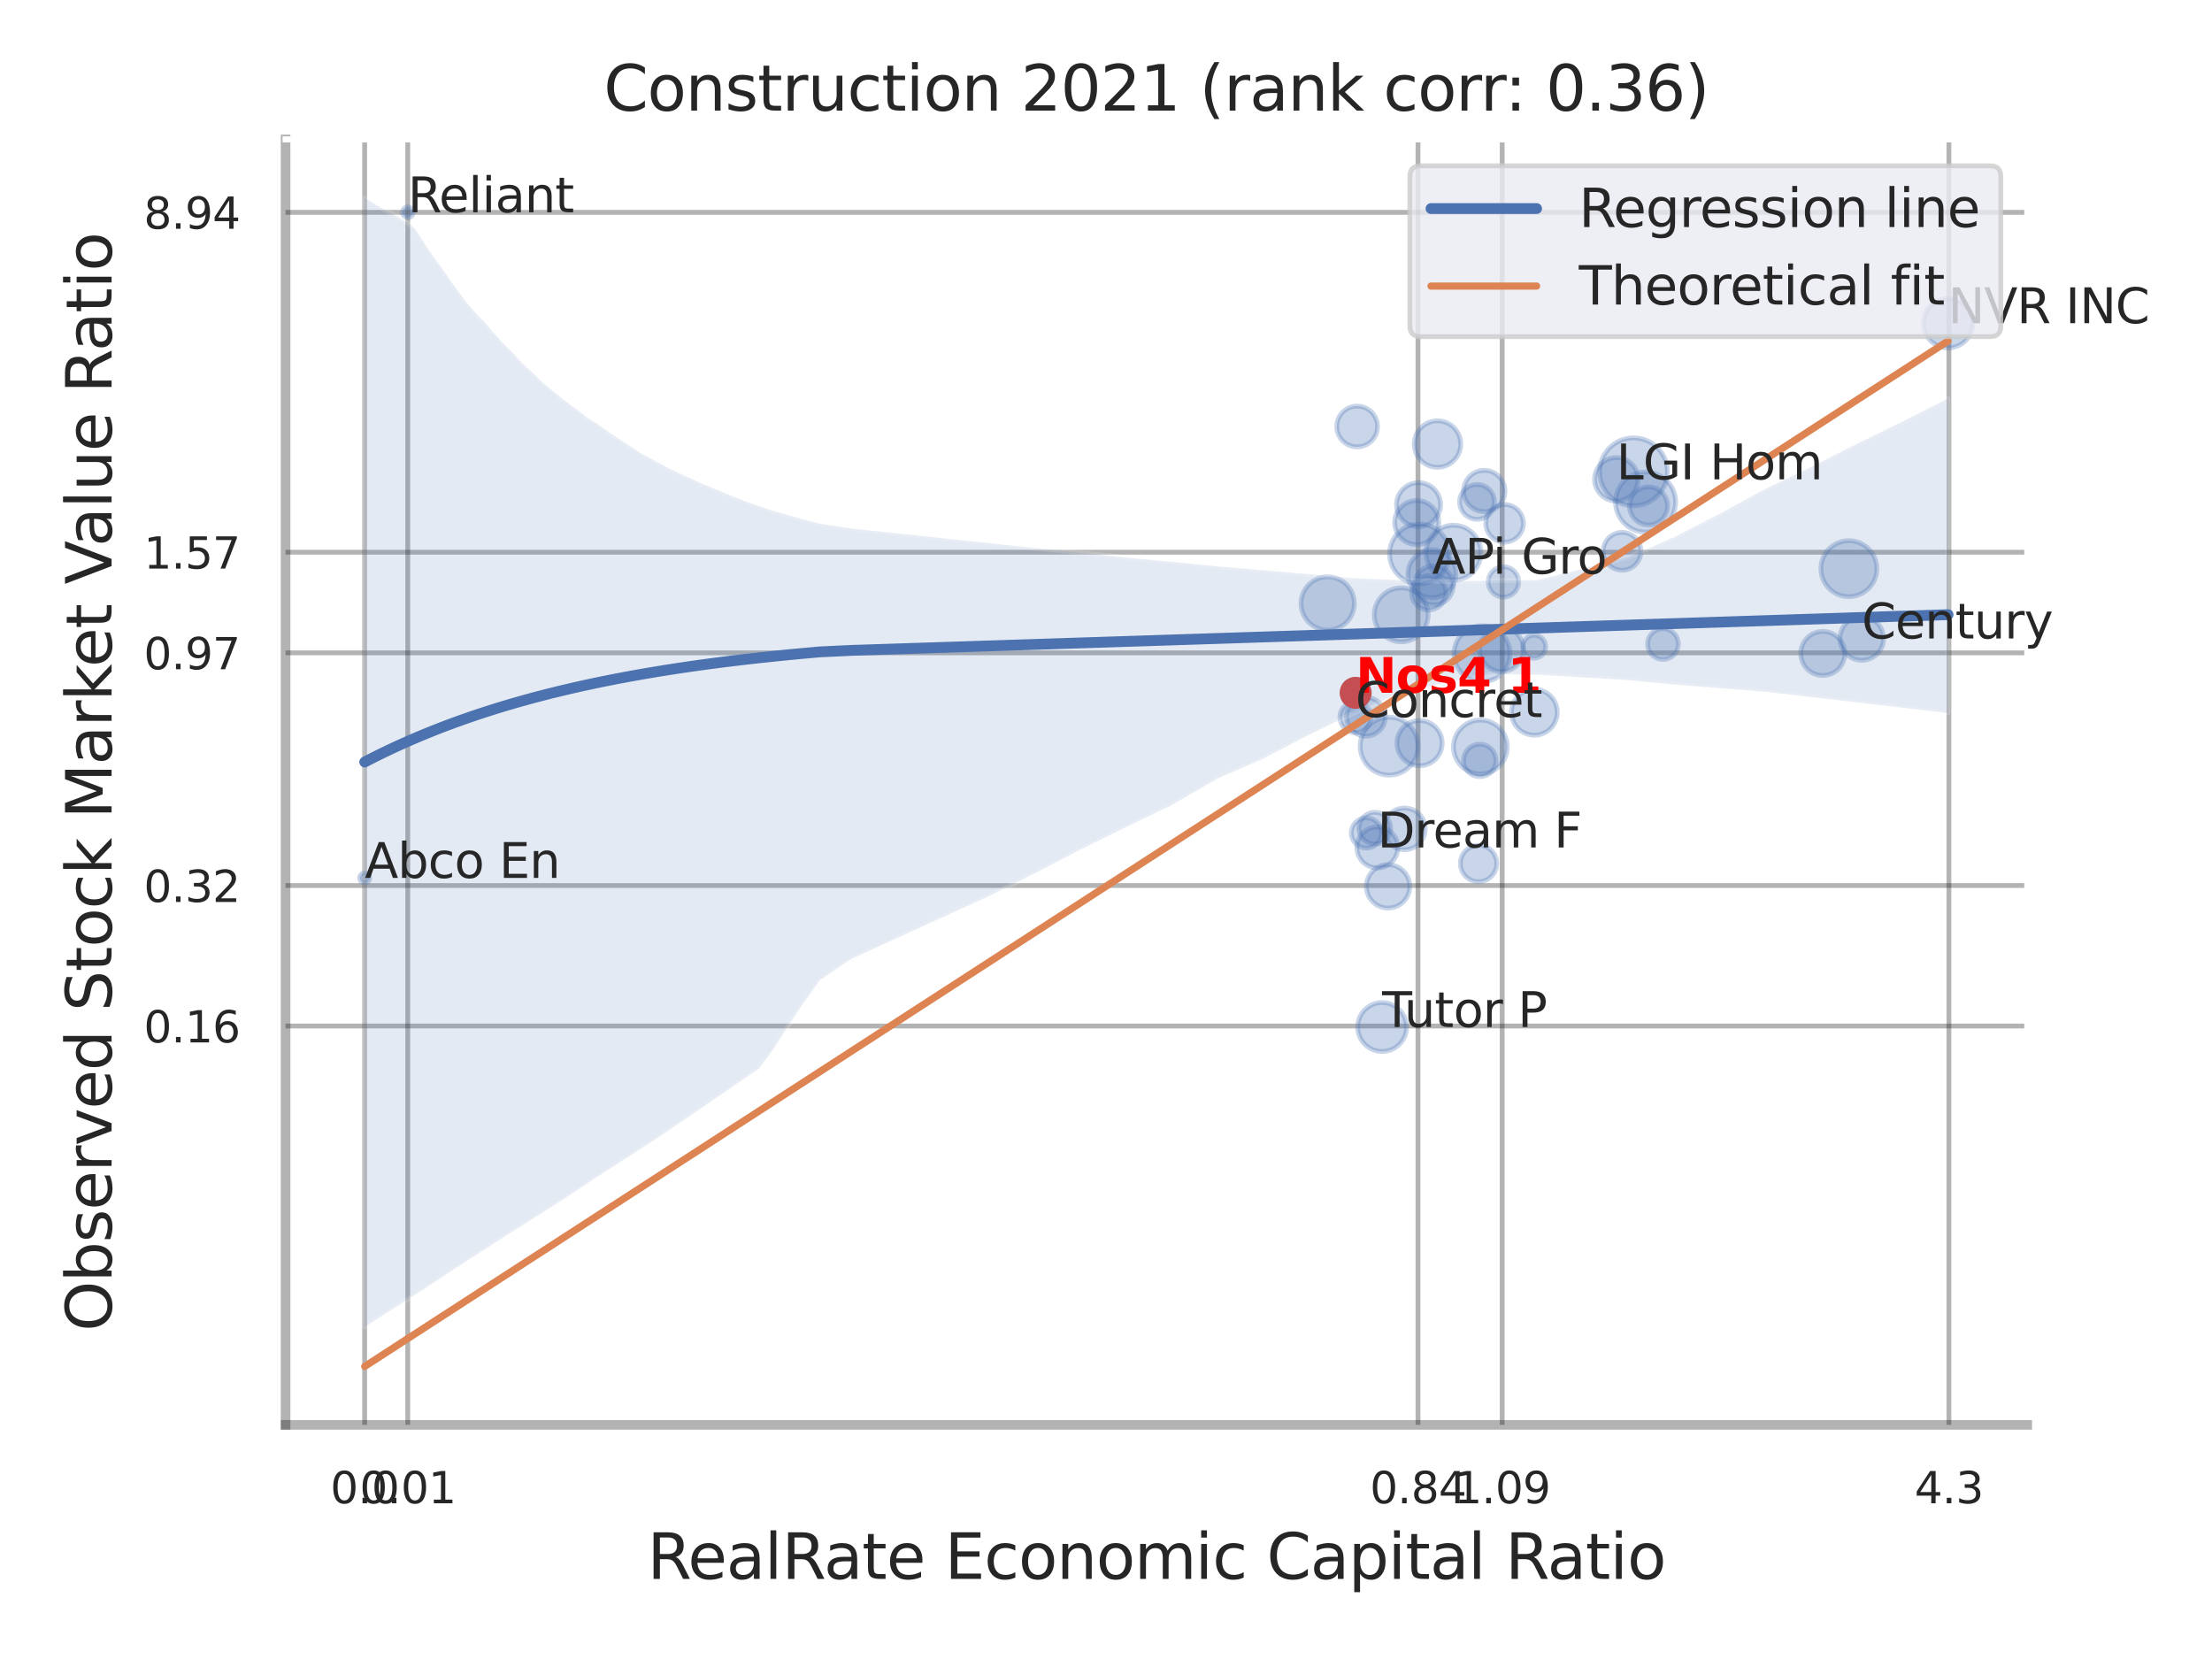 <?xml version="1.0" encoding="utf-8" standalone="no"?>
<!DOCTYPE svg PUBLIC "-//W3C//DTD SVG 1.1//EN"
  "http://www.w3.org/Graphics/SVG/1.1/DTD/svg11.dtd">
<svg xmlns:xlink="http://www.w3.org/1999/xlink" width="460.8pt" height="345.6pt" viewBox="0 0 460.8 345.6" xmlns="http://www.w3.org/2000/svg" version="1.1">
 <defs>
  <style type="text/css">*{stroke-linejoin: round; stroke-linecap: butt}</style>
 </defs>
 <g id="figure_1">
  <g id="patch_1">
   <path d="M 0 345.6 
L 460.8 345.6 
L 460.8 0 
L 0 0 
z
" style="fill: #ffffff"/>
  </g>
  <g id="axes_1">
   <g id="patch_2">
    <path d="M 59.49 296.82 
L 422.313 296.82 
L 422.313 29.04 
L 59.49 29.04 
z
" style="fill: #ffffff"/>
   </g>
   <g id="matplotlib.axis_1">
    <g id="xtick_1">
     <g id="line2d_1">
      <path d="M 75.967 296.82 
L 75.967 29.04 
" clip-path="url(#p7ab2a20308)" style="fill: none; stroke: #000000; stroke-opacity: 0.3; stroke-linecap: round"/>
     </g>
     <g id="text_1">
      <!-- 0.0 -->
      <g style="fill: #262626" transform="translate(68.81 313.159) scale(0.09 -0.09)">
       <defs>
        <path id="DejaVuSans-30" d="M 2034 4250 
Q 1547 4250 1301 3770 
Q 1056 3291 1056 2328 
Q 1056 1369 1301 889 
Q 1547 409 2034 409 
Q 2525 409 2770 889 
Q 3016 1369 3016 2328 
Q 3016 3291 2770 3770 
Q 2525 4250 2034 4250 
z
M 2034 4750 
Q 2819 4750 3233 4129 
Q 3647 3509 3647 2328 
Q 3647 1150 3233 529 
Q 2819 -91 2034 -91 
Q 1250 -91 836 529 
Q 422 1150 422 2328 
Q 422 3509 836 4129 
Q 1250 4750 2034 4750 
z
" transform="scale(0.016)"/>
        <path id="DejaVuSans-2e" d="M 684 794 
L 1344 794 
L 1344 0 
L 684 0 
L 684 794 
z
" transform="scale(0.016)"/>
       </defs>
       <use xlink:href="#DejaVuSans-30"/>
       <use xlink:href="#DejaVuSans-2e" x="63.623"/>
       <use xlink:href="#DejaVuSans-30" x="95.41"/>
      </g>
     </g>
    </g>
    <g id="xtick_2">
     <g id="line2d_2">
      <path d="M 84.942 296.82 
L 84.942 29.04 
" clip-path="url(#p7ab2a20308)" style="fill: none; stroke: #000000; stroke-opacity: 0.3; stroke-linecap: round"/>
     </g>
     <g id="text_2">
      <!-- 0.01 -->
      <g style="fill: #262626" transform="translate(74.922 313.159) scale(0.09 -0.09)">
       <defs>
        <path id="DejaVuSans-31" d="M 794 531 
L 1825 531 
L 1825 4091 
L 703 3866 
L 703 4441 
L 1819 4666 
L 2450 4666 
L 2450 531 
L 3481 531 
L 3481 0 
L 794 0 
L 794 531 
z
" transform="scale(0.016)"/>
       </defs>
       <use xlink:href="#DejaVuSans-30"/>
       <use xlink:href="#DejaVuSans-2e" x="63.623"/>
       <use xlink:href="#DejaVuSans-30" x="95.41"/>
       <use xlink:href="#DejaVuSans-31" x="159.033"/>
      </g>
     </g>
    </g>
    <g id="xtick_3">
     <g id="line2d_3">
      <path d="M 295.396 296.82 
L 295.396 29.04 
" clip-path="url(#p7ab2a20308)" style="fill: none; stroke: #000000; stroke-opacity: 0.3; stroke-linecap: round"/>
     </g>
     <g id="text_3">
      <!-- 0.84 -->
      <g style="fill: #262626" transform="translate(285.376 313.159) scale(0.09 -0.09)">
       <defs>
        <path id="DejaVuSans-38" d="M 2034 2216 
Q 1584 2216 1326 1975 
Q 1069 1734 1069 1313 
Q 1069 891 1326 650 
Q 1584 409 2034 409 
Q 2484 409 2743 651 
Q 3003 894 3003 1313 
Q 3003 1734 2745 1975 
Q 2488 2216 2034 2216 
z
M 1403 2484 
Q 997 2584 770 2862 
Q 544 3141 544 3541 
Q 544 4100 942 4425 
Q 1341 4750 2034 4750 
Q 2731 4750 3128 4425 
Q 3525 4100 3525 3541 
Q 3525 3141 3298 2862 
Q 3072 2584 2669 2484 
Q 3125 2378 3379 2068 
Q 3634 1759 3634 1313 
Q 3634 634 3220 271 
Q 2806 -91 2034 -91 
Q 1263 -91 848 271 
Q 434 634 434 1313 
Q 434 1759 690 2068 
Q 947 2378 1403 2484 
z
M 1172 3481 
Q 1172 3119 1398 2916 
Q 1625 2713 2034 2713 
Q 2441 2713 2670 2916 
Q 2900 3119 2900 3481 
Q 2900 3844 2670 4047 
Q 2441 4250 2034 4250 
Q 1625 4250 1398 4047 
Q 1172 3844 1172 3481 
z
" transform="scale(0.016)"/>
        <path id="DejaVuSans-34" d="M 2419 4116 
L 825 1625 
L 2419 1625 
L 2419 4116 
z
M 2253 4666 
L 3047 4666 
L 3047 1625 
L 3713 1625 
L 3713 1100 
L 3047 1100 
L 3047 0 
L 2419 0 
L 2419 1100 
L 313 1100 
L 313 1709 
L 2253 4666 
z
" transform="scale(0.016)"/>
       </defs>
       <use xlink:href="#DejaVuSans-30"/>
       <use xlink:href="#DejaVuSans-2e" x="63.623"/>
       <use xlink:href="#DejaVuSans-38" x="95.41"/>
       <use xlink:href="#DejaVuSans-34" x="159.033"/>
      </g>
     </g>
    </g>
    <g id="xtick_4">
     <g id="line2d_4">
      <path d="M 312.929 296.82 
L 312.929 29.04 
" clip-path="url(#p7ab2a20308)" style="fill: none; stroke: #000000; stroke-opacity: 0.3; stroke-linecap: round"/>
     </g>
     <g id="text_4">
      <!-- 1.09 -->
      <g style="fill: #262626" transform="translate(302.91 313.159) scale(0.09 -0.09)">
       <defs>
        <path id="DejaVuSans-39" d="M 703 97 
L 703 672 
Q 941 559 1184 500 
Q 1428 441 1663 441 
Q 2288 441 2617 861 
Q 2947 1281 2994 2138 
Q 2813 1869 2534 1725 
Q 2256 1581 1919 1581 
Q 1219 1581 811 2004 
Q 403 2428 403 3163 
Q 403 3881 828 4315 
Q 1253 4750 1959 4750 
Q 2769 4750 3195 4129 
Q 3622 3509 3622 2328 
Q 3622 1225 3098 567 
Q 2575 -91 1691 -91 
Q 1453 -91 1209 -44 
Q 966 3 703 97 
z
M 1959 2075 
Q 2384 2075 2632 2365 
Q 2881 2656 2881 3163 
Q 2881 3666 2632 3958 
Q 2384 4250 1959 4250 
Q 1534 4250 1286 3958 
Q 1038 3666 1038 3163 
Q 1038 2656 1286 2365 
Q 1534 2075 1959 2075 
z
" transform="scale(0.016)"/>
       </defs>
       <use xlink:href="#DejaVuSans-31"/>
       <use xlink:href="#DejaVuSans-2e" x="63.623"/>
       <use xlink:href="#DejaVuSans-30" x="95.41"/>
       <use xlink:href="#DejaVuSans-39" x="159.033"/>
      </g>
     </g>
    </g>
    <g id="xtick_5">
     <g id="line2d_5">
      <path d="M 405.993 296.82 
L 405.993 29.04 
" clip-path="url(#p7ab2a20308)" style="fill: none; stroke: #000000; stroke-opacity: 0.3; stroke-linecap: round"/>
     </g>
     <g id="text_5">
      <!-- 4.3 -->
      <g style="fill: #262626" transform="translate(398.836 313.159) scale(0.09 -0.09)">
       <defs>
        <path id="DejaVuSans-33" d="M 2597 2516 
Q 3050 2419 3304 2112 
Q 3559 1806 3559 1356 
Q 3559 666 3084 287 
Q 2609 -91 1734 -91 
Q 1441 -91 1130 -33 
Q 819 25 488 141 
L 488 750 
Q 750 597 1062 519 
Q 1375 441 1716 441 
Q 2309 441 2620 675 
Q 2931 909 2931 1356 
Q 2931 1769 2642 2001 
Q 2353 2234 1838 2234 
L 1294 2234 
L 1294 2753 
L 1863 2753 
Q 2328 2753 2575 2939 
Q 2822 3125 2822 3475 
Q 2822 3834 2567 4026 
Q 2313 4219 1838 4219 
Q 1578 4219 1281 4162 
Q 984 4106 628 3988 
L 628 4550 
Q 988 4650 1302 4700 
Q 1616 4750 1894 4750 
Q 2613 4750 3031 4423 
Q 3450 4097 3450 3541 
Q 3450 3153 3228 2886 
Q 3006 2619 2597 2516 
z
" transform="scale(0.016)"/>
       </defs>
       <use xlink:href="#DejaVuSans-34"/>
       <use xlink:href="#DejaVuSans-2e" x="63.623"/>
       <use xlink:href="#DejaVuSans-33" x="95.41"/>
      </g>
     </g>
    </g>
    <g id="xtick_6"/>
    <g id="xtick_7"/>
    <g id="xtick_8"/>
    <g id="text_6">
     <!-- RealRate Economic Capital Ratio -->
     <g style="fill: #262626" transform="translate(134.848 328.908) scale(0.13 -0.13)">
      <defs>
       <path id="DejaVuSans-52" d="M 2841 2188 
Q 3044 2119 3236 1894 
Q 3428 1669 3622 1275 
L 4263 0 
L 3584 0 
L 2988 1197 
Q 2756 1666 2539 1819 
Q 2322 1972 1947 1972 
L 1259 1972 
L 1259 0 
L 628 0 
L 628 4666 
L 2053 4666 
Q 2853 4666 3247 4331 
Q 3641 3997 3641 3322 
Q 3641 2881 3436 2590 
Q 3231 2300 2841 2188 
z
M 1259 4147 
L 1259 2491 
L 2053 2491 
Q 2509 2491 2742 2702 
Q 2975 2913 2975 3322 
Q 2975 3731 2742 3939 
Q 2509 4147 2053 4147 
L 1259 4147 
z
" transform="scale(0.016)"/>
       <path id="DejaVuSans-65" d="M 3597 1894 
L 3597 1613 
L 953 1613 
Q 991 1019 1311 708 
Q 1631 397 2203 397 
Q 2534 397 2845 478 
Q 3156 559 3463 722 
L 3463 178 
Q 3153 47 2828 -22 
Q 2503 -91 2169 -91 
Q 1331 -91 842 396 
Q 353 884 353 1716 
Q 353 2575 817 3079 
Q 1281 3584 2069 3584 
Q 2775 3584 3186 3129 
Q 3597 2675 3597 1894 
z
M 3022 2063 
Q 3016 2534 2758 2815 
Q 2500 3097 2075 3097 
Q 1594 3097 1305 2825 
Q 1016 2553 972 2059 
L 3022 2063 
z
" transform="scale(0.016)"/>
       <path id="DejaVuSans-61" d="M 2194 1759 
Q 1497 1759 1228 1600 
Q 959 1441 959 1056 
Q 959 750 1161 570 
Q 1363 391 1709 391 
Q 2188 391 2477 730 
Q 2766 1069 2766 1631 
L 2766 1759 
L 2194 1759 
z
M 3341 1997 
L 3341 0 
L 2766 0 
L 2766 531 
Q 2569 213 2275 61 
Q 1981 -91 1556 -91 
Q 1019 -91 701 211 
Q 384 513 384 1019 
Q 384 1609 779 1909 
Q 1175 2209 1959 2209 
L 2766 2209 
L 2766 2266 
Q 2766 2663 2505 2880 
Q 2244 3097 1772 3097 
Q 1472 3097 1187 3025 
Q 903 2953 641 2809 
L 641 3341 
Q 956 3463 1253 3523 
Q 1550 3584 1831 3584 
Q 2591 3584 2966 3190 
Q 3341 2797 3341 1997 
z
" transform="scale(0.016)"/>
       <path id="DejaVuSans-6c" d="M 603 4863 
L 1178 4863 
L 1178 0 
L 603 0 
L 603 4863 
z
" transform="scale(0.016)"/>
       <path id="DejaVuSans-74" d="M 1172 4494 
L 1172 3500 
L 2356 3500 
L 2356 3053 
L 1172 3053 
L 1172 1153 
Q 1172 725 1289 603 
Q 1406 481 1766 481 
L 2356 481 
L 2356 0 
L 1766 0 
Q 1100 0 847 248 
Q 594 497 594 1153 
L 594 3053 
L 172 3053 
L 172 3500 
L 594 3500 
L 594 4494 
L 1172 4494 
z
" transform="scale(0.016)"/>
       <path id="DejaVuSans-20" transform="scale(0.016)"/>
       <path id="DejaVuSans-45" d="M 628 4666 
L 3578 4666 
L 3578 4134 
L 1259 4134 
L 1259 2753 
L 3481 2753 
L 3481 2222 
L 1259 2222 
L 1259 531 
L 3634 531 
L 3634 0 
L 628 0 
L 628 4666 
z
" transform="scale(0.016)"/>
       <path id="DejaVuSans-63" d="M 3122 3366 
L 3122 2828 
Q 2878 2963 2633 3030 
Q 2388 3097 2138 3097 
Q 1578 3097 1268 2742 
Q 959 2388 959 1747 
Q 959 1106 1268 751 
Q 1578 397 2138 397 
Q 2388 397 2633 464 
Q 2878 531 3122 666 
L 3122 134 
Q 2881 22 2623 -34 
Q 2366 -91 2075 -91 
Q 1284 -91 818 406 
Q 353 903 353 1747 
Q 353 2603 823 3093 
Q 1294 3584 2113 3584 
Q 2378 3584 2631 3529 
Q 2884 3475 3122 3366 
z
" transform="scale(0.016)"/>
       <path id="DejaVuSans-6f" d="M 1959 3097 
Q 1497 3097 1228 2736 
Q 959 2375 959 1747 
Q 959 1119 1226 758 
Q 1494 397 1959 397 
Q 2419 397 2687 759 
Q 2956 1122 2956 1747 
Q 2956 2369 2687 2733 
Q 2419 3097 1959 3097 
z
M 1959 3584 
Q 2709 3584 3137 3096 
Q 3566 2609 3566 1747 
Q 3566 888 3137 398 
Q 2709 -91 1959 -91 
Q 1206 -91 779 398 
Q 353 888 353 1747 
Q 353 2609 779 3096 
Q 1206 3584 1959 3584 
z
" transform="scale(0.016)"/>
       <path id="DejaVuSans-6e" d="M 3513 2113 
L 3513 0 
L 2938 0 
L 2938 2094 
Q 2938 2591 2744 2837 
Q 2550 3084 2163 3084 
Q 1697 3084 1428 2787 
Q 1159 2491 1159 1978 
L 1159 0 
L 581 0 
L 581 3500 
L 1159 3500 
L 1159 2956 
Q 1366 3272 1645 3428 
Q 1925 3584 2291 3584 
Q 2894 3584 3203 3211 
Q 3513 2838 3513 2113 
z
" transform="scale(0.016)"/>
       <path id="DejaVuSans-6d" d="M 3328 2828 
Q 3544 3216 3844 3400 
Q 4144 3584 4550 3584 
Q 5097 3584 5394 3201 
Q 5691 2819 5691 2113 
L 5691 0 
L 5113 0 
L 5113 2094 
Q 5113 2597 4934 2840 
Q 4756 3084 4391 3084 
Q 3944 3084 3684 2787 
Q 3425 2491 3425 1978 
L 3425 0 
L 2847 0 
L 2847 2094 
Q 2847 2600 2669 2842 
Q 2491 3084 2119 3084 
Q 1678 3084 1418 2786 
Q 1159 2488 1159 1978 
L 1159 0 
L 581 0 
L 581 3500 
L 1159 3500 
L 1159 2956 
Q 1356 3278 1631 3431 
Q 1906 3584 2284 3584 
Q 2666 3584 2933 3390 
Q 3200 3197 3328 2828 
z
" transform="scale(0.016)"/>
       <path id="DejaVuSans-69" d="M 603 3500 
L 1178 3500 
L 1178 0 
L 603 0 
L 603 3500 
z
M 603 4863 
L 1178 4863 
L 1178 4134 
L 603 4134 
L 603 4863 
z
" transform="scale(0.016)"/>
       <path id="DejaVuSans-43" d="M 4122 4306 
L 4122 3641 
Q 3803 3938 3442 4084 
Q 3081 4231 2675 4231 
Q 1875 4231 1450 3742 
Q 1025 3253 1025 2328 
Q 1025 1406 1450 917 
Q 1875 428 2675 428 
Q 3081 428 3442 575 
Q 3803 722 4122 1019 
L 4122 359 
Q 3791 134 3420 21 
Q 3050 -91 2638 -91 
Q 1578 -91 968 557 
Q 359 1206 359 2328 
Q 359 3453 968 4101 
Q 1578 4750 2638 4750 
Q 3056 4750 3426 4639 
Q 3797 4528 4122 4306 
z
" transform="scale(0.016)"/>
       <path id="DejaVuSans-70" d="M 1159 525 
L 1159 -1331 
L 581 -1331 
L 581 3500 
L 1159 3500 
L 1159 2969 
Q 1341 3281 1617 3432 
Q 1894 3584 2278 3584 
Q 2916 3584 3314 3078 
Q 3713 2572 3713 1747 
Q 3713 922 3314 415 
Q 2916 -91 2278 -91 
Q 1894 -91 1617 61 
Q 1341 213 1159 525 
z
M 3116 1747 
Q 3116 2381 2855 2742 
Q 2594 3103 2138 3103 
Q 1681 3103 1420 2742 
Q 1159 2381 1159 1747 
Q 1159 1113 1420 752 
Q 1681 391 2138 391 
Q 2594 391 2855 752 
Q 3116 1113 3116 1747 
z
" transform="scale(0.016)"/>
      </defs>
      <use xlink:href="#DejaVuSans-52"/>
      <use xlink:href="#DejaVuSans-65" x="64.982"/>
      <use xlink:href="#DejaVuSans-61" x="126.506"/>
      <use xlink:href="#DejaVuSans-6c" x="187.785"/>
      <use xlink:href="#DejaVuSans-52" x="215.568"/>
      <use xlink:href="#DejaVuSans-61" x="282.801"/>
      <use xlink:href="#DejaVuSans-74" x="344.08"/>
      <use xlink:href="#DejaVuSans-65" x="383.289"/>
      <use xlink:href="#DejaVuSans-20" x="444.812"/>
      <use xlink:href="#DejaVuSans-45" x="476.6"/>
      <use xlink:href="#DejaVuSans-63" x="539.783"/>
      <use xlink:href="#DejaVuSans-6f" x="594.764"/>
      <use xlink:href="#DejaVuSans-6e" x="655.945"/>
      <use xlink:href="#DejaVuSans-6f" x="719.324"/>
      <use xlink:href="#DejaVuSans-6d" x="780.506"/>
      <use xlink:href="#DejaVuSans-69" x="877.918"/>
      <use xlink:href="#DejaVuSans-63" x="905.701"/>
      <use xlink:href="#DejaVuSans-20" x="960.682"/>
      <use xlink:href="#DejaVuSans-43" x="992.469"/>
      <use xlink:href="#DejaVuSans-61" x="1062.293"/>
      <use xlink:href="#DejaVuSans-70" x="1123.572"/>
      <use xlink:href="#DejaVuSans-69" x="1187.049"/>
      <use xlink:href="#DejaVuSans-74" x="1214.832"/>
      <use xlink:href="#DejaVuSans-61" x="1254.041"/>
      <use xlink:href="#DejaVuSans-6c" x="1315.32"/>
      <use xlink:href="#DejaVuSans-20" x="1343.104"/>
      <use xlink:href="#DejaVuSans-52" x="1374.891"/>
      <use xlink:href="#DejaVuSans-61" x="1442.123"/>
      <use xlink:href="#DejaVuSans-74" x="1503.402"/>
      <use xlink:href="#DejaVuSans-69" x="1542.611"/>
      <use xlink:href="#DejaVuSans-6f" x="1570.395"/>
     </g>
    </g>
   </g>
   <g id="matplotlib.axis_2">
    <g id="ytick_1">
     <g id="line2d_6">
      <path d="M 59.49 213.737 
L 422.313 213.737 
" clip-path="url(#p7ab2a20308)" style="fill: none; stroke: #000000; stroke-opacity: 0.3; stroke-linecap: round"/>
     </g>
     <g id="text_7">
      <!-- 0.16 -->
      <g style="fill: #262626" transform="translate(29.951 217.156) scale(0.09 -0.09)">
       <defs>
        <path id="DejaVuSans-36" d="M 2113 2584 
Q 1688 2584 1439 2293 
Q 1191 2003 1191 1497 
Q 1191 994 1439 701 
Q 1688 409 2113 409 
Q 2538 409 2786 701 
Q 3034 994 3034 1497 
Q 3034 2003 2786 2293 
Q 2538 2584 2113 2584 
z
M 3366 4563 
L 3366 3988 
Q 3128 4100 2886 4159 
Q 2644 4219 2406 4219 
Q 1781 4219 1451 3797 
Q 1122 3375 1075 2522 
Q 1259 2794 1537 2939 
Q 1816 3084 2150 3084 
Q 2853 3084 3261 2657 
Q 3669 2231 3669 1497 
Q 3669 778 3244 343 
Q 2819 -91 2113 -91 
Q 1303 -91 875 529 
Q 447 1150 447 2328 
Q 447 3434 972 4092 
Q 1497 4750 2381 4750 
Q 2619 4750 2861 4703 
Q 3103 4656 3366 4563 
z
" transform="scale(0.016)"/>
       </defs>
       <use xlink:href="#DejaVuSans-30"/>
       <use xlink:href="#DejaVuSans-2e" x="63.623"/>
       <use xlink:href="#DejaVuSans-31" x="95.41"/>
       <use xlink:href="#DejaVuSans-36" x="159.033"/>
      </g>
     </g>
    </g>
    <g id="ytick_2">
     <g id="line2d_7">
      <path d="M 59.49 184.474 
L 422.313 184.474 
" clip-path="url(#p7ab2a20308)" style="fill: none; stroke: #000000; stroke-opacity: 0.3; stroke-linecap: round"/>
     </g>
     <g id="text_8">
      <!-- 0.32 -->
      <g style="fill: #262626" transform="translate(29.951 187.893) scale(0.09 -0.09)">
       <defs>
        <path id="DejaVuSans-32" d="M 1228 531 
L 3431 531 
L 3431 0 
L 469 0 
L 469 531 
Q 828 903 1448 1529 
Q 2069 2156 2228 2338 
Q 2531 2678 2651 2914 
Q 2772 3150 2772 3378 
Q 2772 3750 2511 3984 
Q 2250 4219 1831 4219 
Q 1534 4219 1204 4116 
Q 875 4013 500 3803 
L 500 4441 
Q 881 4594 1212 4672 
Q 1544 4750 1819 4750 
Q 2544 4750 2975 4387 
Q 3406 4025 3406 3419 
Q 3406 3131 3298 2873 
Q 3191 2616 2906 2266 
Q 2828 2175 2409 1742 
Q 1991 1309 1228 531 
z
" transform="scale(0.016)"/>
       </defs>
       <use xlink:href="#DejaVuSans-30"/>
       <use xlink:href="#DejaVuSans-2e" x="63.623"/>
       <use xlink:href="#DejaVuSans-33" x="95.41"/>
       <use xlink:href="#DejaVuSans-32" x="159.033"/>
      </g>
     </g>
    </g>
    <g id="ytick_3">
     <g id="line2d_8">
      <path d="M 59.49 135.994 
L 422.313 135.994 
" clip-path="url(#p7ab2a20308)" style="fill: none; stroke: #000000; stroke-opacity: 0.3; stroke-linecap: round"/>
     </g>
     <g id="text_9">
      <!-- 0.97 -->
      <g style="fill: #262626" transform="translate(29.951 139.414) scale(0.09 -0.09)">
       <defs>
        <path id="DejaVuSans-37" d="M 525 4666 
L 3525 4666 
L 3525 4397 
L 1831 0 
L 1172 0 
L 2766 4134 
L 525 4134 
L 525 4666 
z
" transform="scale(0.016)"/>
       </defs>
       <use xlink:href="#DejaVuSans-30"/>
       <use xlink:href="#DejaVuSans-2e" x="63.623"/>
       <use xlink:href="#DejaVuSans-39" x="95.41"/>
       <use xlink:href="#DejaVuSans-37" x="159.033"/>
      </g>
     </g>
    </g>
    <g id="ytick_4">
     <g id="line2d_9">
      <path d="M 59.49 115.03 
L 422.313 115.03 
" clip-path="url(#p7ab2a20308)" style="fill: none; stroke: #000000; stroke-opacity: 0.3; stroke-linecap: round"/>
     </g>
     <g id="text_10">
      <!-- 1.57 -->
      <g style="fill: #262626" transform="translate(29.951 118.449) scale(0.09 -0.09)">
       <defs>
        <path id="DejaVuSans-35" d="M 691 4666 
L 3169 4666 
L 3169 4134 
L 1269 4134 
L 1269 2991 
Q 1406 3038 1543 3061 
Q 1681 3084 1819 3084 
Q 2600 3084 3056 2656 
Q 3513 2228 3513 1497 
Q 3513 744 3044 326 
Q 2575 -91 1722 -91 
Q 1428 -91 1123 -41 
Q 819 9 494 109 
L 494 744 
Q 775 591 1075 516 
Q 1375 441 1709 441 
Q 2250 441 2565 725 
Q 2881 1009 2881 1497 
Q 2881 1984 2565 2268 
Q 2250 2553 1709 2553 
Q 1456 2553 1204 2497 
Q 953 2441 691 2322 
L 691 4666 
z
" transform="scale(0.016)"/>
       </defs>
       <use xlink:href="#DejaVuSans-31"/>
       <use xlink:href="#DejaVuSans-2e" x="63.623"/>
       <use xlink:href="#DejaVuSans-35" x="95.41"/>
       <use xlink:href="#DejaVuSans-37" x="159.033"/>
      </g>
     </g>
    </g>
    <g id="ytick_5">
     <g id="line2d_10">
      <path d="M 59.49 44.235 
L 422.313 44.235 
" clip-path="url(#p7ab2a20308)" style="fill: none; stroke: #000000; stroke-opacity: 0.3; stroke-linecap: round"/>
     </g>
     <g id="text_11">
      <!-- 8.94 -->
      <g style="fill: #262626" transform="translate(29.951 47.654) scale(0.09 -0.09)">
       <use xlink:href="#DejaVuSans-38"/>
       <use xlink:href="#DejaVuSans-2e" x="63.623"/>
       <use xlink:href="#DejaVuSans-39" x="95.41"/>
       <use xlink:href="#DejaVuSans-34" x="159.033"/>
      </g>
     </g>
    </g>
    <g id="ytick_6"/>
    <g id="ytick_7"/>
    <g id="ytick_8"/>
    <g id="ytick_9"/>
    <g id="text_12">
     <!-- Observed Stock Market Value Ratio -->
     <g style="fill: #262626" transform="translate(23.247 277.332) rotate(-90) scale(0.13 -0.13)">
      <defs>
       <path id="DejaVuSans-4f" d="M 2522 4238 
Q 1834 4238 1429 3725 
Q 1025 3213 1025 2328 
Q 1025 1447 1429 934 
Q 1834 422 2522 422 
Q 3209 422 3611 934 
Q 4013 1447 4013 2328 
Q 4013 3213 3611 3725 
Q 3209 4238 2522 4238 
z
M 2522 4750 
Q 3503 4750 4090 4092 
Q 4678 3434 4678 2328 
Q 4678 1225 4090 567 
Q 3503 -91 2522 -91 
Q 1538 -91 948 565 
Q 359 1222 359 2328 
Q 359 3434 948 4092 
Q 1538 4750 2522 4750 
z
" transform="scale(0.016)"/>
       <path id="DejaVuSans-62" d="M 3116 1747 
Q 3116 2381 2855 2742 
Q 2594 3103 2138 3103 
Q 1681 3103 1420 2742 
Q 1159 2381 1159 1747 
Q 1159 1113 1420 752 
Q 1681 391 2138 391 
Q 2594 391 2855 752 
Q 3116 1113 3116 1747 
z
M 1159 2969 
Q 1341 3281 1617 3432 
Q 1894 3584 2278 3584 
Q 2916 3584 3314 3078 
Q 3713 2572 3713 1747 
Q 3713 922 3314 415 
Q 2916 -91 2278 -91 
Q 1894 -91 1617 61 
Q 1341 213 1159 525 
L 1159 0 
L 581 0 
L 581 4863 
L 1159 4863 
L 1159 2969 
z
" transform="scale(0.016)"/>
       <path id="DejaVuSans-73" d="M 2834 3397 
L 2834 2853 
Q 2591 2978 2328 3040 
Q 2066 3103 1784 3103 
Q 1356 3103 1142 2972 
Q 928 2841 928 2578 
Q 928 2378 1081 2264 
Q 1234 2150 1697 2047 
L 1894 2003 
Q 2506 1872 2764 1633 
Q 3022 1394 3022 966 
Q 3022 478 2636 193 
Q 2250 -91 1575 -91 
Q 1294 -91 989 -36 
Q 684 19 347 128 
L 347 722 
Q 666 556 975 473 
Q 1284 391 1588 391 
Q 1994 391 2212 530 
Q 2431 669 2431 922 
Q 2431 1156 2273 1281 
Q 2116 1406 1581 1522 
L 1381 1569 
Q 847 1681 609 1914 
Q 372 2147 372 2553 
Q 372 3047 722 3315 
Q 1072 3584 1716 3584 
Q 2034 3584 2315 3537 
Q 2597 3491 2834 3397 
z
" transform="scale(0.016)"/>
       <path id="DejaVuSans-72" d="M 2631 2963 
Q 2534 3019 2420 3045 
Q 2306 3072 2169 3072 
Q 1681 3072 1420 2755 
Q 1159 2438 1159 1844 
L 1159 0 
L 581 0 
L 581 3500 
L 1159 3500 
L 1159 2956 
Q 1341 3275 1631 3429 
Q 1922 3584 2338 3584 
Q 2397 3584 2469 3576 
Q 2541 3569 2628 3553 
L 2631 2963 
z
" transform="scale(0.016)"/>
       <path id="DejaVuSans-76" d="M 191 3500 
L 800 3500 
L 1894 563 
L 2988 3500 
L 3597 3500 
L 2284 0 
L 1503 0 
L 191 3500 
z
" transform="scale(0.016)"/>
       <path id="DejaVuSans-64" d="M 2906 2969 
L 2906 4863 
L 3481 4863 
L 3481 0 
L 2906 0 
L 2906 525 
Q 2725 213 2448 61 
Q 2172 -91 1784 -91 
Q 1150 -91 751 415 
Q 353 922 353 1747 
Q 353 2572 751 3078 
Q 1150 3584 1784 3584 
Q 2172 3584 2448 3432 
Q 2725 3281 2906 2969 
z
M 947 1747 
Q 947 1113 1208 752 
Q 1469 391 1925 391 
Q 2381 391 2643 752 
Q 2906 1113 2906 1747 
Q 2906 2381 2643 2742 
Q 2381 3103 1925 3103 
Q 1469 3103 1208 2742 
Q 947 2381 947 1747 
z
" transform="scale(0.016)"/>
       <path id="DejaVuSans-53" d="M 3425 4513 
L 3425 3897 
Q 3066 4069 2747 4153 
Q 2428 4238 2131 4238 
Q 1616 4238 1336 4038 
Q 1056 3838 1056 3469 
Q 1056 3159 1242 3001 
Q 1428 2844 1947 2747 
L 2328 2669 
Q 3034 2534 3370 2195 
Q 3706 1856 3706 1288 
Q 3706 609 3251 259 
Q 2797 -91 1919 -91 
Q 1588 -91 1214 -16 
Q 841 59 441 206 
L 441 856 
Q 825 641 1194 531 
Q 1563 422 1919 422 
Q 2459 422 2753 634 
Q 3047 847 3047 1241 
Q 3047 1584 2836 1778 
Q 2625 1972 2144 2069 
L 1759 2144 
Q 1053 2284 737 2584 
Q 422 2884 422 3419 
Q 422 4038 858 4394 
Q 1294 4750 2059 4750 
Q 2388 4750 2728 4690 
Q 3069 4631 3425 4513 
z
" transform="scale(0.016)"/>
       <path id="DejaVuSans-6b" d="M 581 4863 
L 1159 4863 
L 1159 1991 
L 2875 3500 
L 3609 3500 
L 1753 1863 
L 3688 0 
L 2938 0 
L 1159 1709 
L 1159 0 
L 581 0 
L 581 4863 
z
" transform="scale(0.016)"/>
       <path id="DejaVuSans-4d" d="M 628 4666 
L 1569 4666 
L 2759 1491 
L 3956 4666 
L 4897 4666 
L 4897 0 
L 4281 0 
L 4281 4097 
L 3078 897 
L 2444 897 
L 1241 4097 
L 1241 0 
L 628 0 
L 628 4666 
z
" transform="scale(0.016)"/>
       <path id="DejaVuSans-56" d="M 1831 0 
L 50 4666 
L 709 4666 
L 2188 738 
L 3669 4666 
L 4325 4666 
L 2547 0 
L 1831 0 
z
" transform="scale(0.016)"/>
       <path id="DejaVuSans-75" d="M 544 1381 
L 544 3500 
L 1119 3500 
L 1119 1403 
Q 1119 906 1312 657 
Q 1506 409 1894 409 
Q 2359 409 2629 706 
Q 2900 1003 2900 1516 
L 2900 3500 
L 3475 3500 
L 3475 0 
L 2900 0 
L 2900 538 
Q 2691 219 2414 64 
Q 2138 -91 1772 -91 
Q 1169 -91 856 284 
Q 544 659 544 1381 
z
M 1991 3584 
L 1991 3584 
z
" transform="scale(0.016)"/>
      </defs>
      <use xlink:href="#DejaVuSans-4f"/>
      <use xlink:href="#DejaVuSans-62" x="78.711"/>
      <use xlink:href="#DejaVuSans-73" x="142.188"/>
      <use xlink:href="#DejaVuSans-65" x="194.287"/>
      <use xlink:href="#DejaVuSans-72" x="255.811"/>
      <use xlink:href="#DejaVuSans-76" x="296.924"/>
      <use xlink:href="#DejaVuSans-65" x="356.104"/>
      <use xlink:href="#DejaVuSans-64" x="417.627"/>
      <use xlink:href="#DejaVuSans-20" x="481.104"/>
      <use xlink:href="#DejaVuSans-53" x="512.891"/>
      <use xlink:href="#DejaVuSans-74" x="576.367"/>
      <use xlink:href="#DejaVuSans-6f" x="615.576"/>
      <use xlink:href="#DejaVuSans-63" x="676.758"/>
      <use xlink:href="#DejaVuSans-6b" x="731.738"/>
      <use xlink:href="#DejaVuSans-20" x="789.648"/>
      <use xlink:href="#DejaVuSans-4d" x="821.436"/>
      <use xlink:href="#DejaVuSans-61" x="907.715"/>
      <use xlink:href="#DejaVuSans-72" x="968.994"/>
      <use xlink:href="#DejaVuSans-6b" x="1010.107"/>
      <use xlink:href="#DejaVuSans-65" x="1064.393"/>
      <use xlink:href="#DejaVuSans-74" x="1125.916"/>
      <use xlink:href="#DejaVuSans-20" x="1165.125"/>
      <use xlink:href="#DejaVuSans-56" x="1196.912"/>
      <use xlink:href="#DejaVuSans-61" x="1257.57"/>
      <use xlink:href="#DejaVuSans-6c" x="1318.85"/>
      <use xlink:href="#DejaVuSans-75" x="1346.633"/>
      <use xlink:href="#DejaVuSans-65" x="1410.012"/>
      <use xlink:href="#DejaVuSans-20" x="1471.535"/>
      <use xlink:href="#DejaVuSans-52" x="1503.322"/>
      <use xlink:href="#DejaVuSans-61" x="1570.555"/>
      <use xlink:href="#DejaVuSans-74" x="1631.834"/>
      <use xlink:href="#DejaVuSans-69" x="1671.043"/>
      <use xlink:href="#DejaVuSans-6f" x="1698.826"/>
     </g>
    </g>
   </g>
   <g id="PathCollection_1">
    <path d="M 291.899 133.704 
C 293.39 133.704 294.82 133.112 295.875 132.057 
C 296.929 131.003 297.521 129.573 297.521 128.082 
C 297.521 126.591 296.929 125.161 295.875 124.107 
C 294.82 123.053 293.39 122.46 291.899 122.46 
C 290.408 122.46 288.978 123.053 287.924 124.107 
C 286.87 125.161 286.277 126.591 286.277 128.082 
C 286.277 129.573 286.87 131.003 287.924 132.057 
C 288.978 133.112 290.408 133.704 291.899 133.704 
z
" clip-path="url(#p7ab2a20308)" style="fill: #4c72b0; fill-opacity: 0.3; stroke: #4c72b0; stroke-opacity: 0.3"/>
    <path d="M 342.806 110.851 
C 344.466 110.851 346.059 110.191 347.233 109.017 
C 348.407 107.843 349.066 106.251 349.066 104.591 
C 349.066 102.931 348.407 101.338 347.233 100.164 
C 346.059 98.99 344.466 98.331 342.806 98.331 
C 341.146 98.331 339.554 98.99 338.38 100.164 
C 337.206 101.338 336.546 102.931 336.546 104.591 
C 336.546 106.251 337.206 107.843 338.38 109.017 
C 339.554 110.191 341.146 110.851 342.806 110.851 
z
" clip-path="url(#p7ab2a20308)" style="fill: #4c72b0; fill-opacity: 0.3; stroke: #4c72b0; stroke-opacity: 0.3"/>
    <path d="M 295.127 113.448 
C 296.346 113.448 297.514 112.964 298.376 112.103 
C 299.237 111.241 299.721 110.073 299.721 108.854 
C 299.721 107.636 299.237 106.468 298.376 105.606 
C 297.514 104.745 296.346 104.261 295.127 104.261 
C 293.909 104.261 292.741 104.745 291.879 105.606 
C 291.018 106.468 290.534 107.636 290.534 108.854 
C 290.534 110.073 291.018 111.241 291.879 112.103 
C 292.741 112.964 293.909 113.448 295.127 113.448 
z
" clip-path="url(#p7ab2a20308)" style="fill: #4c72b0; fill-opacity: 0.3; stroke: #4c72b0; stroke-opacity: 0.3"/>
    <path d="M 287.922 219.038 
C 289.274 219.038 290.57 218.501 291.525 217.546 
C 292.481 216.59 293.018 215.294 293.018 213.943 
C 293.018 212.591 292.481 211.295 291.525 210.34 
C 290.57 209.384 289.274 208.847 287.922 208.847 
C 286.571 208.847 285.275 209.384 284.319 210.34 
C 283.364 211.295 282.827 212.591 282.827 213.943 
C 282.827 215.294 283.364 216.59 284.319 217.546 
C 285.275 218.501 286.571 219.038 287.922 219.038 
z
" clip-path="url(#p7ab2a20308)" style="fill: #4c72b0; fill-opacity: 0.3; stroke: #4c72b0; stroke-opacity: 0.3"/>
    <path d="M 346.423 137.369 
C 347.274 137.369 348.09 137.031 348.691 136.43 
C 349.293 135.828 349.631 135.012 349.631 134.161 
C 349.631 133.31 349.293 132.494 348.691 131.893 
C 348.09 131.291 347.274 130.953 346.423 130.953 
C 345.572 130.953 344.756 131.291 344.154 131.893 
C 343.553 132.494 343.215 133.31 343.215 134.161 
C 343.215 135.012 343.553 135.828 344.154 136.43 
C 344.756 137.031 345.572 137.369 346.423 137.369 
z
" clip-path="url(#p7ab2a20308)" style="fill: #4c72b0; fill-opacity: 0.3; stroke: #4c72b0; stroke-opacity: 0.3"/>
    <path d="M 313.197 124.392 
C 314.038 124.392 314.844 124.058 315.438 123.464 
C 316.032 122.869 316.366 122.063 316.366 121.223 
C 316.366 120.382 316.032 119.576 315.438 118.982 
C 314.844 118.388 314.038 118.054 313.197 118.054 
C 312.357 118.054 311.551 118.388 310.956 118.982 
C 310.362 119.576 310.028 120.382 310.028 121.223 
C 310.028 122.063 310.362 122.869 310.956 123.464 
C 311.551 124.058 312.357 124.392 313.197 124.392 
z
" clip-path="url(#p7ab2a20308)" style="fill: #4c72b0; fill-opacity: 0.3; stroke: #4c72b0; stroke-opacity: 0.3"/>
    <path d="M 302.789 120.862 
C 304.307 120.862 305.763 120.259 306.836 119.186 
C 307.909 118.113 308.512 116.657 308.512 115.139 
C 308.512 113.621 307.909 112.165 306.836 111.092 
C 305.763 110.019 304.307 109.415 302.789 109.415 
C 301.271 109.415 299.815 110.019 298.742 111.092 
C 297.669 112.165 297.066 113.621 297.066 115.139 
C 297.066 116.657 297.669 118.113 298.742 119.186 
C 299.815 120.259 301.271 120.862 302.789 120.862 
z
" clip-path="url(#p7ab2a20308)" style="fill: #4c72b0; fill-opacity: 0.3; stroke: #4c72b0; stroke-opacity: 0.3"/>
    <path d="M 289.159 189.171 
C 290.359 189.171 291.51 188.694 292.358 187.846 
C 293.206 186.997 293.683 185.847 293.683 184.647 
C 293.683 183.447 293.206 182.297 292.358 181.448 
C 291.51 180.6 290.359 180.123 289.159 180.123 
C 287.96 180.123 286.809 180.6 285.961 181.448 
C 285.112 182.297 284.636 183.447 284.636 184.647 
C 284.636 185.847 285.112 186.997 285.961 187.846 
C 286.809 188.694 287.96 189.171 289.159 189.171 
z
" clip-path="url(#p7ab2a20308)" style="fill: #4c72b0; fill-opacity: 0.3; stroke: #4c72b0; stroke-opacity: 0.3"/>
    <path d="M 309.196 106.598 
C 310.339 106.598 311.435 106.144 312.243 105.336 
C 313.052 104.527 313.506 103.431 313.506 102.288 
C 313.506 101.145 313.052 100.049 312.243 99.241 
C 311.435 98.433 310.339 97.979 309.196 97.979 
C 308.053 97.979 306.957 98.433 306.149 99.241 
C 305.341 100.049 304.887 101.145 304.887 102.288 
C 304.887 103.431 305.341 104.527 306.149 105.336 
C 306.957 106.144 308.053 106.598 309.196 106.598 
z
" clip-path="url(#p7ab2a20308)" style="fill: #4c72b0; fill-opacity: 0.3; stroke: #4c72b0; stroke-opacity: 0.3"/>
    <path d="M 308.737 142.036 
C 310.287 142.036 311.773 141.42 312.869 140.324 
C 313.965 139.228 314.58 137.742 314.58 136.192 
C 314.58 134.642 313.965 133.156 312.869 132.06 
C 311.773 130.964 310.287 130.349 308.737 130.349 
C 307.187 130.349 305.701 130.964 304.605 132.06 
C 303.509 133.156 302.894 134.642 302.894 136.192 
C 302.894 137.742 303.509 139.228 304.605 140.324 
C 305.701 141.42 307.187 142.036 308.737 142.036 
z
" clip-path="url(#p7ab2a20308)" style="fill: #4c72b0; fill-opacity: 0.3; stroke: #4c72b0; stroke-opacity: 0.3"/>
    <path d="M 319.639 153.154 
C 320.906 153.154 322.121 152.651 323.016 151.755 
C 323.912 150.86 324.415 149.645 324.415 148.378 
C 324.415 147.111 323.912 145.896 323.016 145.001 
C 322.121 144.105 320.906 143.602 319.639 143.602 
C 318.372 143.602 317.157 144.105 316.261 145.001 
C 315.366 145.896 314.862 147.111 314.862 148.378 
C 314.862 149.645 315.366 150.86 316.261 151.755 
C 317.157 152.651 318.372 153.154 319.639 153.154 
z
" clip-path="url(#p7ab2a20308)" style="fill: #4c72b0; fill-opacity: 0.3; stroke: #4c72b0; stroke-opacity: 0.3"/>
    <path d="M 385.155 124.294 
C 386.702 124.294 388.185 123.679 389.278 122.586 
C 390.371 121.493 390.986 120.01 390.986 118.463 
C 390.986 116.917 390.371 115.434 389.278 114.341 
C 388.185 113.248 386.702 112.633 385.155 112.633 
C 383.609 112.633 382.126 113.248 381.033 114.341 
C 379.939 115.434 379.325 116.917 379.325 118.463 
C 379.325 120.01 379.939 121.493 381.033 122.586 
C 382.126 123.679 383.609 124.294 385.155 124.294 
z
" clip-path="url(#p7ab2a20308)" style="fill: #4c72b0; fill-opacity: 0.3; stroke: #4c72b0; stroke-opacity: 0.3"/>
    <path d="M 298.683 126.005 
C 299.763 126.005 300.799 125.575 301.563 124.812 
C 302.327 124.048 302.756 123.012 302.756 121.931 
C 302.756 120.851 302.327 119.815 301.563 119.051 
C 300.799 118.287 299.763 117.858 298.683 117.858 
C 297.602 117.858 296.566 118.287 295.802 119.051 
C 295.038 119.815 294.609 120.851 294.609 121.931 
C 294.609 123.012 295.038 124.048 295.802 124.812 
C 296.566 125.575 297.602 126.005 298.683 126.005 
z
" clip-path="url(#p7ab2a20308)" style="fill: #4c72b0; fill-opacity: 0.3; stroke: #4c72b0; stroke-opacity: 0.3"/>
    <path d="M 312.813 139.897 
C 314.029 139.897 315.196 139.414 316.056 138.554 
C 316.917 137.693 317.4 136.526 317.4 135.31 
C 317.4 134.093 316.917 132.926 316.056 132.066 
C 315.196 131.206 314.029 130.723 312.813 130.723 
C 311.596 130.723 310.429 131.206 309.569 132.066 
C 308.709 132.926 308.226 134.093 308.226 135.31 
C 308.226 136.526 308.709 137.693 309.569 138.554 
C 310.429 139.414 311.596 139.897 312.813 139.897 
z
" clip-path="url(#p7ab2a20308)" style="fill: #4c72b0; fill-opacity: 0.3; stroke: #4c72b0; stroke-opacity: 0.3"/>
    <path d="M 308.266 161.783 
C 309.163 161.783 310.023 161.427 310.657 160.792 
C 311.291 160.158 311.648 159.298 311.648 158.402 
C 311.648 157.505 311.291 156.645 310.657 156.011 
C 310.023 155.376 309.163 155.02 308.266 155.02 
C 307.369 155.02 306.509 155.376 305.875 156.011 
C 305.241 156.645 304.885 157.505 304.885 158.402 
C 304.885 159.298 305.241 160.158 305.875 160.792 
C 306.509 161.427 307.369 161.783 308.266 161.783 
z
" clip-path="url(#p7ab2a20308)" style="fill: #4c72b0; fill-opacity: 0.3; stroke: #4c72b0; stroke-opacity: 0.3"/>
    <path d="M 284.553 153.355 
C 285.625 153.355 286.654 152.929 287.413 152.17 
C 288.172 151.412 288.598 150.383 288.598 149.31 
C 288.598 148.237 288.172 147.208 287.413 146.45 
C 286.654 145.691 285.625 145.265 284.553 145.265 
C 283.48 145.265 282.451 145.691 281.692 146.45 
C 280.934 147.208 280.507 148.237 280.507 149.31 
C 280.507 150.383 280.934 151.412 281.692 152.17 
C 282.451 152.929 283.48 153.355 284.553 153.355 
z
" clip-path="url(#p7ab2a20308)" style="fill: #4c72b0; fill-opacity: 0.3; stroke: #4c72b0; stroke-opacity: 0.3"/>
    <path d="M 340.293 105.358 
C 342.169 105.358 343.967 104.613 345.293 103.287 
C 346.619 101.961 347.365 100.162 347.365 98.287 
C 347.365 96.412 346.619 94.613 345.293 93.287 
C 343.967 91.961 342.169 91.216 340.293 91.216 
C 338.418 91.216 336.619 91.961 335.293 93.287 
C 333.967 94.613 333.222 96.412 333.222 98.287 
C 333.222 100.162 333.967 101.961 335.293 103.287 
C 336.619 104.613 338.418 105.358 340.293 105.358 
z
" clip-path="url(#p7ab2a20308)" style="fill: #4c72b0; fill-opacity: 0.3; stroke: #4c72b0; stroke-opacity: 0.3"/>
    <path d="M 405.821 72.471 
C 407.185 72.471 408.494 71.929 409.459 70.964 
C 410.423 70 410.966 68.691 410.966 67.326 
C 410.966 65.962 410.423 64.653 409.459 63.689 
C 408.494 62.724 407.185 62.182 405.821 62.182 
C 404.456 62.182 403.148 62.724 402.183 63.689 
C 401.218 64.653 400.676 65.962 400.676 67.326 
C 400.676 68.691 401.218 70 402.183 70.964 
C 403.148 71.929 404.456 72.471 405.821 72.471 
z
" clip-path="url(#p7ab2a20308)" style="fill: #4c72b0; fill-opacity: 0.3; stroke: #4c72b0; stroke-opacity: 0.3"/>
    <path d="M 292.565 177.009 
C 293.716 177.009 294.82 176.551 295.634 175.737 
C 296.448 174.923 296.906 173.819 296.906 172.668 
C 296.906 171.516 296.448 170.412 295.634 169.598 
C 294.82 168.784 293.716 168.327 292.565 168.327 
C 291.414 168.327 290.309 168.784 289.495 169.598 
C 288.681 170.412 288.224 171.516 288.224 172.668 
C 288.224 173.819 288.681 174.923 289.495 175.737 
C 290.309 176.551 291.414 177.009 292.565 177.009 
z
" clip-path="url(#p7ab2a20308)" style="fill: #4c72b0; fill-opacity: 0.3; stroke: #4c72b0; stroke-opacity: 0.3"/>
    <path d="M 295.508 109.721 
C 296.725 109.721 297.893 109.238 298.753 108.377 
C 299.613 107.517 300.097 106.35 300.097 105.133 
C 300.097 103.916 299.613 102.749 298.753 101.888 
C 297.893 101.028 296.725 100.544 295.508 100.544 
C 294.292 100.544 293.124 101.028 292.264 101.888 
C 291.403 102.749 290.92 103.916 290.92 105.133 
C 290.92 106.35 291.403 107.517 292.264 108.377 
C 293.124 109.238 294.292 109.721 295.508 109.721 
z
" clip-path="url(#p7ab2a20308)" style="fill: #4c72b0; fill-opacity: 0.3; stroke: #4c72b0; stroke-opacity: 0.3"/>
    <path d="M 313.438 112.932 
C 314.477 112.932 315.474 112.519 316.209 111.784 
C 316.944 111.049 317.357 110.052 317.357 109.013 
C 317.357 107.974 316.944 106.977 316.209 106.242 
C 315.474 105.507 314.477 105.094 313.438 105.094 
C 312.399 105.094 311.402 105.507 310.667 106.242 
C 309.932 106.977 309.519 107.974 309.519 109.013 
C 309.519 110.052 309.932 111.049 310.667 111.784 
C 311.402 112.519 312.399 112.932 313.438 112.932 
z
" clip-path="url(#p7ab2a20308)" style="fill: #4c72b0; fill-opacity: 0.3; stroke: #4c72b0; stroke-opacity: 0.3"/>
    <path d="M 295.707 121.639 
C 297.36 121.639 298.946 120.982 300.115 119.813 
C 301.284 118.644 301.941 117.058 301.941 115.405 
C 301.941 113.751 301.284 112.166 300.115 110.996 
C 298.946 109.827 297.36 109.17 295.707 109.17 
C 294.053 109.17 292.467 109.827 291.298 110.996 
C 290.129 112.166 289.472 113.751 289.472 115.405 
C 289.472 117.058 290.129 118.644 291.298 119.813 
C 292.467 120.982 294.053 121.639 295.707 121.639 
z
" clip-path="url(#p7ab2a20308)" style="fill: #4c72b0; fill-opacity: 0.3; stroke: #4c72b0; stroke-opacity: 0.3"/>
    <path d="M 289.38 161.475 
C 290.981 161.475 292.515 160.839 293.647 159.707 
C 294.778 158.576 295.414 157.041 295.414 155.441 
C 295.414 153.841 294.778 152.306 293.647 151.174 
C 292.515 150.043 290.981 149.407 289.38 149.407 
C 287.78 149.407 286.245 150.043 285.114 151.174 
C 283.982 152.306 283.347 153.841 283.347 155.441 
C 283.347 157.041 283.982 158.576 285.114 159.707 
C 286.245 160.839 287.78 161.475 289.38 161.475 
z
" clip-path="url(#p7ab2a20308)" style="fill: #4c72b0; fill-opacity: 0.3; stroke: #4c72b0; stroke-opacity: 0.3"/>
    <path d="M 282.406 147.155 
C 283.156 147.155 283.876 146.857 284.406 146.327 
C 284.937 145.796 285.235 145.076 285.235 144.326 
C 285.235 143.576 284.937 142.856 284.406 142.326 
C 283.876 141.795 283.156 141.497 282.406 141.497 
C 281.656 141.497 280.936 141.795 280.406 142.326 
C 279.875 142.856 279.577 143.576 279.577 144.326 
C 279.577 145.076 279.875 145.796 280.406 146.327 
C 280.936 146.857 281.656 147.155 282.406 147.155 
z
" clip-path="url(#p7ab2a20308)" style="fill: #4c72b0; fill-opacity: 0.3; stroke: #4c72b0; stroke-opacity: 0.3"/>
    <path d="M 75.982 183.937 
C 76.261 183.937 76.529 183.826 76.726 183.628 
C 76.924 183.431 77.034 183.163 77.034 182.884 
C 77.034 182.605 76.924 182.337 76.726 182.14 
C 76.529 181.943 76.261 181.832 75.982 181.832 
C 75.703 181.832 75.435 181.943 75.238 182.14 
C 75.04 182.337 74.929 182.605 74.929 182.884 
C 74.929 183.163 75.04 183.431 75.238 183.628 
C 75.435 183.826 75.703 183.937 75.982 183.937 
z
" clip-path="url(#p7ab2a20308)" style="fill: #4c72b0; fill-opacity: 0.3; stroke: #4c72b0; stroke-opacity: 0.3"/>
    <path d="M 276.579 131.265 
C 278.051 131.265 279.464 130.68 280.505 129.639 
C 281.547 128.597 282.132 127.185 282.132 125.712 
C 282.132 124.24 281.547 122.827 280.505 121.786 
C 279.464 120.745 278.051 120.159 276.579 120.159 
C 275.106 120.159 273.694 120.745 272.652 121.786 
C 271.611 122.827 271.026 124.24 271.026 125.712 
C 271.026 127.185 271.611 128.597 272.652 129.639 
C 273.694 130.68 275.106 131.265 276.579 131.265 
z
" clip-path="url(#p7ab2a20308)" style="fill: #4c72b0; fill-opacity: 0.3; stroke: #4c72b0; stroke-opacity: 0.3"/>
    <path d="M 319.602 137.123 
C 320.239 137.123 320.849 136.87 321.299 136.42 
C 321.75 135.97 322.002 135.359 322.002 134.723 
C 322.002 134.086 321.75 133.476 321.299 133.026 
C 320.849 132.576 320.239 132.323 319.602 132.323 
C 318.966 132.323 318.355 132.576 317.905 133.026 
C 317.455 133.476 317.202 134.086 317.202 134.723 
C 317.202 135.359 317.455 135.97 317.905 136.42 
C 318.355 136.87 318.966 137.123 319.602 137.123 
z
" clip-path="url(#p7ab2a20308)" style="fill: #4c72b0; fill-opacity: 0.3; stroke: #4c72b0; stroke-opacity: 0.3"/>
    <path d="M 295.724 159.523 
C 296.973 159.523 298.172 159.027 299.055 158.143 
C 299.939 157.26 300.435 156.061 300.435 154.811 
C 300.435 153.562 299.939 152.363 299.055 151.48 
C 298.172 150.596 296.973 150.1 295.724 150.1 
C 294.474 150.1 293.275 150.596 292.392 151.48 
C 291.508 152.363 291.012 153.562 291.012 154.811 
C 291.012 156.061 291.508 157.26 292.392 158.143 
C 293.275 159.027 294.474 159.523 295.724 159.523 
z
" clip-path="url(#p7ab2a20308)" style="fill: #4c72b0; fill-opacity: 0.3; stroke: #4c72b0; stroke-opacity: 0.3"/>
    <path d="M 297.624 127.062 
C 298.572 127.062 299.481 126.685 300.151 126.015 
C 300.822 125.345 301.198 124.436 301.198 123.488 
C 301.198 122.54 300.822 121.631 300.151 120.96 
C 299.481 120.29 298.572 119.914 297.624 119.914 
C 296.676 119.914 295.767 120.29 295.097 120.96 
C 294.426 121.631 294.05 122.54 294.05 123.488 
C 294.05 124.436 294.426 125.345 295.097 126.015 
C 295.767 126.685 296.676 127.062 297.624 127.062 
z
" clip-path="url(#p7ab2a20308)" style="fill: #4c72b0; fill-opacity: 0.3; stroke: #4c72b0; stroke-opacity: 0.3"/>
    <path d="M 337.902 118.786 
C 338.947 118.786 339.949 118.371 340.687 117.632 
C 341.426 116.893 341.841 115.891 341.841 114.847 
C 341.841 113.802 341.426 112.8 340.687 112.061 
C 339.949 111.323 338.947 110.908 337.902 110.908 
C 336.858 110.908 335.856 111.323 335.117 112.061 
C 334.378 112.8 333.963 113.802 333.963 114.847 
C 333.963 115.891 334.378 116.893 335.117 117.632 
C 335.856 118.371 336.858 118.786 337.902 118.786 
z
" clip-path="url(#p7ab2a20308)" style="fill: #4c72b0; fill-opacity: 0.3; stroke: #4c72b0; stroke-opacity: 0.3"/>
    <path d="M 286.392 175.815 
C 287.267 175.815 288.106 175.468 288.724 174.849 
C 289.343 174.231 289.69 173.392 289.69 172.517 
C 289.69 171.642 289.343 170.803 288.724 170.185 
C 288.106 169.566 287.267 169.219 286.392 169.219 
C 285.518 169.219 284.679 169.566 284.06 170.185 
C 283.442 170.803 283.094 171.642 283.094 172.517 
C 283.094 173.392 283.442 174.231 284.06 174.849 
C 284.679 175.468 285.518 175.815 286.392 175.815 
z
" clip-path="url(#p7ab2a20308)" style="fill: #4c72b0; fill-opacity: 0.3; stroke: #4c72b0; stroke-opacity: 0.3"/>
    <path d="M 343.42 109.364 
C 344.472 109.364 345.481 108.946 346.225 108.202 
C 346.969 107.458 347.387 106.449 347.387 105.397 
C 347.387 104.345 346.969 103.335 346.225 102.592 
C 345.481 101.848 344.472 101.43 343.42 101.43 
C 342.368 101.43 341.359 101.848 340.615 102.592 
C 339.871 103.335 339.453 104.345 339.453 105.397 
C 339.453 106.449 339.871 107.458 340.615 108.202 
C 341.359 108.946 342.368 109.364 343.42 109.364 
z
" clip-path="url(#p7ab2a20308)" style="fill: #4c72b0; fill-opacity: 0.3; stroke: #4c72b0; stroke-opacity: 0.3"/>
    <path d="M 379.721 140.717 
C 380.939 140.717 382.106 140.233 382.967 139.373 
C 383.828 138.512 384.312 137.344 384.312 136.127 
C 384.312 134.909 383.828 133.741 382.967 132.881 
C 382.106 132.02 380.939 131.536 379.721 131.536 
C 378.504 131.536 377.336 132.02 376.475 132.881 
C 375.614 133.741 375.131 134.909 375.131 136.127 
C 375.131 137.344 375.614 138.512 376.475 139.373 
C 377.336 140.233 378.504 140.717 379.721 140.717 
z
" clip-path="url(#p7ab2a20308)" style="fill: #4c72b0; fill-opacity: 0.3; stroke: #4c72b0; stroke-opacity: 0.3"/>
    <path d="M 308.39 161.218 
C 309.877 161.218 311.304 160.627 312.356 159.575 
C 313.408 158.523 313.999 157.096 313.999 155.608 
C 313.999 154.121 313.408 152.694 312.356 151.642 
C 311.304 150.59 309.877 149.999 308.39 149.999 
C 306.902 149.999 305.475 150.59 304.423 151.642 
C 303.372 152.694 302.781 154.121 302.781 155.608 
C 302.781 157.096 303.372 158.523 304.423 159.575 
C 305.475 160.627 306.902 161.218 308.39 161.218 
z
" clip-path="url(#p7ab2a20308)" style="fill: #4c72b0; fill-opacity: 0.3; stroke: #4c72b0; stroke-opacity: 0.3"/>
    <path d="M 387.837 137.551 
C 389.044 137.551 390.202 137.072 391.056 136.218 
C 391.909 135.365 392.389 134.207 392.389 133 
C 392.389 131.793 391.909 130.635 391.056 129.782 
C 390.202 128.928 389.044 128.448 387.837 128.448 
C 386.63 128.448 385.472 128.928 384.619 129.782 
C 383.765 130.635 383.286 131.793 383.286 133 
C 383.286 134.207 383.765 135.365 384.619 136.218 
C 385.472 137.072 386.63 137.551 387.837 137.551 
z
" clip-path="url(#p7ab2a20308)" style="fill: #4c72b0; fill-opacity: 0.3; stroke: #4c72b0; stroke-opacity: 0.3"/>
    <path d="M 336.709 104.383 
C 337.91 104.383 339.063 103.905 339.912 103.056 
C 340.762 102.206 341.239 101.054 341.239 99.852 
C 341.239 98.65 340.762 97.498 339.912 96.648 
C 339.063 95.799 337.91 95.321 336.709 95.321 
C 335.507 95.321 334.354 95.799 333.505 96.648 
C 332.655 97.498 332.178 98.65 332.178 99.852 
C 332.178 101.054 332.655 102.206 333.505 103.056 
C 334.354 103.905 335.507 104.383 336.709 104.383 
z
" clip-path="url(#p7ab2a20308)" style="fill: #4c72b0; fill-opacity: 0.3; stroke: #4c72b0; stroke-opacity: 0.3"/>
    <path d="M 282.718 93.094 
C 283.844 93.094 284.924 92.647 285.72 91.851 
C 286.516 91.055 286.964 89.974 286.964 88.848 
C 286.964 87.722 286.516 86.642 285.72 85.846 
C 284.924 85.05 283.844 84.602 282.718 84.602 
C 281.592 84.602 280.512 85.05 279.715 85.846 
C 278.919 86.642 278.472 87.722 278.472 88.848 
C 278.472 89.974 278.919 91.055 279.715 91.851 
C 280.512 92.647 281.592 93.094 282.718 93.094 
z
" clip-path="url(#p7ab2a20308)" style="fill: #4c72b0; fill-opacity: 0.3; stroke: #4c72b0; stroke-opacity: 0.3"/>
    <path d="M 284.654 176.672 
C 285.489 176.672 286.29 176.34 286.881 175.75 
C 287.471 175.159 287.803 174.358 287.803 173.523 
C 287.803 172.688 287.471 171.887 286.881 171.296 
C 286.29 170.706 285.489 170.374 284.654 170.374 
C 283.819 170.374 283.018 170.706 282.427 171.296 
C 281.836 171.887 281.505 172.688 281.505 173.523 
C 281.505 174.358 281.836 175.159 282.427 175.75 
C 283.018 176.34 283.819 176.672 284.654 176.672 
z
" clip-path="url(#p7ab2a20308)" style="fill: #4c72b0; fill-opacity: 0.3; stroke: #4c72b0; stroke-opacity: 0.3"/>
    <path d="M 299.458 97.349 
C 300.743 97.349 301.975 96.838 302.883 95.93 
C 303.792 95.022 304.302 93.79 304.302 92.505 
C 304.302 91.22 303.792 89.988 302.883 89.08 
C 301.975 88.171 300.743 87.661 299.458 87.661 
C 298.174 87.661 296.941 88.171 296.033 89.08 
C 295.125 89.988 294.614 91.22 294.614 92.505 
C 294.614 93.79 295.125 95.022 296.033 95.93 
C 296.941 96.838 298.174 97.349 299.458 97.349 
z
" clip-path="url(#p7ab2a20308)" style="fill: #4c72b0; fill-opacity: 0.3; stroke: #4c72b0; stroke-opacity: 0.3"/>
    <path d="M 84.955 45.334 
C 85.249 45.334 85.532 45.217 85.74 45.009 
C 85.948 44.801 86.065 44.519 86.065 44.224 
C 86.065 43.93 85.948 43.647 85.74 43.439 
C 85.532 43.231 85.249 43.114 84.955 43.114 
C 84.66 43.114 84.378 43.231 84.17 43.439 
C 83.962 43.647 83.845 43.93 83.845 44.224 
C 83.845 44.519 83.962 44.801 84.17 45.009 
C 84.378 45.217 84.66 45.334 84.955 45.334 
z
" clip-path="url(#p7ab2a20308)" style="fill: #4c72b0; fill-opacity: 0.3; stroke: #4c72b0; stroke-opacity: 0.3"/>
    <path d="M 282.36 152.606 
C 283.216 152.606 284.037 152.266 284.642 151.661 
C 285.248 151.055 285.588 150.234 285.588 149.378 
C 285.588 148.522 285.248 147.7 284.642 147.095 
C 284.037 146.489 283.216 146.149 282.36 146.149 
C 281.503 146.149 280.682 146.489 280.077 147.095 
C 279.471 147.7 279.131 148.522 279.131 149.378 
C 279.131 150.234 279.471 151.055 280.077 151.661 
C 280.682 152.266 281.503 152.606 282.36 152.606 
z
" clip-path="url(#p7ab2a20308)" style="fill: #4c72b0; fill-opacity: 0.3; stroke: #4c72b0; stroke-opacity: 0.3"/>
    <path d="M 307.691 108.182 
C 308.653 108.182 309.575 107.8 310.255 107.12 
C 310.935 106.44 311.318 105.517 311.318 104.555 
C 311.318 103.594 310.935 102.671 310.255 101.991 
C 309.575 101.311 308.653 100.929 307.691 100.929 
C 306.729 100.929 305.807 101.311 305.127 101.991 
C 304.447 102.671 304.064 103.594 304.064 104.555 
C 304.064 105.517 304.447 106.44 305.127 107.12 
C 305.807 107.8 306.729 108.182 307.691 108.182 
z
" clip-path="url(#p7ab2a20308)" style="fill: #4c72b0; fill-opacity: 0.3; stroke: #4c72b0; stroke-opacity: 0.3"/>
    <path d="M 308.012 183.669 
C 309.017 183.669 309.981 183.269 310.691 182.559 
C 311.402 181.848 311.801 180.885 311.801 179.88 
C 311.801 178.875 311.402 177.911 310.691 177.201 
C 309.981 176.49 309.017 176.091 308.012 176.091 
C 307.007 176.091 306.043 176.49 305.333 177.201 
C 304.622 177.911 304.223 178.875 304.223 179.88 
C 304.223 180.885 304.622 181.848 305.333 182.559 
C 306.043 183.269 307.007 183.669 308.012 183.669 
z
" clip-path="url(#p7ab2a20308)" style="fill: #4c72b0; fill-opacity: 0.3; stroke: #4c72b0; stroke-opacity: 0.3"/>
    <path d="M 298.32 124.518 
C 299.646 124.518 300.918 123.991 301.856 123.053 
C 302.794 122.116 303.321 120.844 303.321 119.517 
C 303.321 118.191 302.794 116.919 301.856 115.981 
C 300.918 115.044 299.646 114.517 298.32 114.517 
C 296.994 114.517 295.722 115.044 294.784 115.981 
C 293.846 116.919 293.319 118.191 293.319 119.517 
C 293.319 120.844 293.846 122.116 294.784 123.053 
C 295.722 123.991 296.994 124.518 298.32 124.518 
z
" clip-path="url(#p7ab2a20308)" style="fill: #4c72b0; fill-opacity: 0.3; stroke: #4c72b0; stroke-opacity: 0.3"/>
    <path d="M 286.931 180.812 
C 288.063 180.812 289.149 180.362 289.949 179.562 
C 290.749 178.761 291.199 177.676 291.199 176.544 
C 291.199 175.412 290.749 174.326 289.949 173.526 
C 289.149 172.726 288.063 172.276 286.931 172.276 
C 285.799 172.276 284.714 172.726 283.913 173.526 
C 283.113 174.326 282.663 175.412 282.663 176.544 
C 282.663 177.676 283.113 178.761 283.913 179.562 
C 284.714 180.362 285.799 180.812 286.931 180.812 
z
" clip-path="url(#p7ab2a20308)" style="fill: #4c72b0; fill-opacity: 0.3; stroke: #4c72b0; stroke-opacity: 0.3"/>
   </g>
   <g id="PolyCollection_1">
    <defs>
     <path id="m7659d7e737" d="M 75.982 -304.388 
L 75.982 -69.174 
L 76.58 -69.557 
L 77.185 -69.944 
L 77.796 -70.335 
L 78.415 -70.732 
L 79.042 -71.132 
L 79.675 -71.538 
L 80.317 -71.948 
L 80.966 -72.364 
L 81.624 -72.784 
L 82.29 -73.21 
L 82.964 -73.641 
L 83.647 -74.078 
L 84.339 -74.521 
L 85.041 -74.969 
L 85.751 -75.424 
L 86.472 -75.885 
L 87.202 -76.352 
L 87.943 -76.826 
L 88.694 -77.325 
L 89.456 -77.83 
L 90.23 -78.343 
L 91.014 -78.864 
L 91.811 -79.393 
L 92.62 -79.931 
L 93.441 -80.468 
L 94.276 -81.006 
L 95.124 -81.554 
L 95.986 -82.11 
L 96.862 -82.676 
L 97.753 -83.251 
L 98.659 -83.836 
L 99.581 -84.431 
L 100.519 -85.037 
L 101.475 -85.654 
L 102.448 -86.282 
L 103.439 -86.922 
L 104.45 -87.574 
L 105.48 -88.239 
L 106.531 -88.907 
L 107.603 -89.587 
L 108.697 -90.281 
L 109.815 -90.989 
L 110.957 -91.712 
L 112.124 -92.452 
L 113.317 -93.208 
L 114.538 -93.981 
L 115.788 -94.771 
L 117.069 -95.581 
L 118.381 -96.439 
L 119.727 -97.334 
L 121.108 -98.252 
L 122.526 -99.197 
L 123.983 -100.168 
L 125.482 -101.141 
L 127.025 -102.135 
L 128.614 -103.159 
L 130.253 -104.216 
L 131.944 -105.307 
L 133.691 -106.434 
L 135.498 -107.6 
L 137.37 -108.809 
L 139.31 -110.128 
L 141.324 -111.499 
L 143.419 -112.928 
L 145.6 -114.419 
L 147.875 -115.978 
L 150.253 -117.612 
L 152.743 -119.328 
L 155.356 -121.135 
L 158.106 -122.975 
L 161.008 -126.887 
L 164.078 -131.732 
L 167.339 -136.577 
L 170.814 -141.422 
L 177.372 -145.857 
L 186.89 -150.198 
L 196.409 -154.539 
L 205.928 -158.883 
L 215.446 -163.607 
L 224.965 -168.566 
L 234.484 -173.255 
L 244.003 -177.843 
L 253.521 -183.353 
L 263.04 -187.517 
L 272.559 -192.459 
L 282.077 -197.088 
L 291.596 -201.152 
L 301.115 -203.432 
L 310.634 -205.168 
L 320.152 -205.048 
L 329.671 -204.486 
L 339.19 -203.905 
L 348.708 -203.015 
L 358.227 -202.24 
L 367.746 -201.501 
L 377.265 -200.389 
L 386.783 -199.278 
L 396.302 -198.17 
L 405.821 -197.063 
L 405.821 -262.615 
L 405.821 -262.615 
L 396.302 -257.767 
L 386.783 -253.129 
L 377.265 -248.307 
L 367.746 -243.745 
L 358.227 -238.579 
L 348.708 -233.678 
L 339.19 -229.553 
L 329.671 -227.066 
L 320.152 -224.743 
L 310.634 -224.632 
L 301.115 -224.482 
L 291.596 -224.751 
L 282.077 -225.124 
L 272.559 -226.007 
L 263.04 -226.814 
L 253.521 -227.614 
L 244.003 -228.578 
L 234.484 -229.461 
L 224.965 -230.465 
L 215.446 -231.445 
L 205.928 -232.471 
L 196.409 -233.479 
L 186.89 -234.485 
L 177.372 -235.49 
L 170.814 -236.494 
L 167.339 -237.383 
L 164.078 -238.325 
L 161.008 -239.198 
L 158.106 -240.134 
L 155.356 -241.151 
L 152.743 -242.169 
L 150.253 -243.186 
L 147.875 -244.167 
L 145.6 -245.122 
L 143.419 -246.116 
L 141.324 -247.09 
L 139.31 -248.064 
L 137.37 -249.089 
L 135.498 -250.074 
L 133.691 -251.069 
L 131.944 -252.188 
L 130.253 -253.306 
L 128.614 -254.389 
L 127.025 -255.424 
L 125.482 -256.54 
L 123.983 -257.554 
L 122.526 -258.465 
L 121.108 -259.579 
L 119.727 -260.607 
L 118.381 -261.596 
L 117.069 -262.585 
L 115.788 -263.629 
L 114.538 -264.637 
L 113.317 -265.692 
L 112.124 -266.818 
L 110.957 -267.967 
L 109.815 -269.011 
L 108.697 -270.014 
L 107.603 -271.213 
L 106.531 -272.409 
L 105.48 -273.427 
L 104.45 -274.481 
L 103.439 -275.615 
L 102.448 -276.697 
L 101.475 -277.899 
L 100.519 -278.992 
L 99.581 -279.862 
L 98.659 -280.886 
L 97.753 -281.939 
L 96.862 -283.009 
L 95.986 -284.188 
L 95.124 -285.367 
L 94.276 -286.546 
L 93.441 -287.725 
L 92.62 -288.904 
L 91.811 -290.083 
L 91.014 -291.164 
L 90.23 -292.198 
L 89.456 -293.323 
L 88.694 -294.478 
L 87.943 -295.654 
L 87.202 -296.824 
L 86.472 -297.915 
L 85.751 -298.53 
L 85.041 -298.985 
L 84.339 -299.455 
L 83.647 -299.916 
L 82.964 -300.349 
L 82.29 -300.757 
L 81.624 -301.121 
L 80.966 -301.481 
L 80.317 -301.837 
L 79.675 -302.189 
L 79.042 -302.537 
L 78.415 -302.882 
L 77.796 -303.259 
L 77.185 -303.64 
L 76.58 -304.016 
L 75.982 -304.388 
z
" style="stroke: #ffffff; stroke-opacity: 0.15"/>
    </defs>
    <g clip-path="url(#p7ab2a20308)">
     <use xlink:href="#m7659d7e737" x="0" y="345.6" style="fill: #4c72b0; fill-opacity: 0.15; stroke: #ffffff; stroke-opacity: 0.15"/>
    </g>
   </g>
   <g id="PathCollection_2">
    <defs>
     <path id="m77031dbc8c" d="M 0 2.829 
C 0.75 2.829 1.47 2.531 2 2 
C 2.531 1.47 2.829 0.75 2.829 0 
C 2.829 -0.75 2.531 -1.47 2 -2 
C 1.47 -2.531 0.75 -2.829 0 -2.829 
C -0.75 -2.829 -1.47 -2.531 -2 -2 
C -2.531 -1.47 -2.829 -0.75 -2.829 0 
C -2.829 0.75 -2.531 1.47 -2 2 
C -1.47 2.531 -0.75 2.829 0 2.829 
z
" style="stroke: #c44e52"/>
    </defs>
    <g clip-path="url(#p7ab2a20308)">
     <use xlink:href="#m77031dbc8c" x="282.406" y="144.326" style="fill: #c44e52; stroke: #c44e52"/>
    </g>
   </g>
   <g id="line2d_11">
    <path d="M 75.982 158.737 
L 76.58 158.427 
L 77.185 158.117 
L 77.796 157.807 
L 78.415 157.497 
L 79.042 157.187 
L 79.675 156.877 
L 80.317 156.567 
L 80.966 156.257 
L 81.624 155.947 
L 82.29 155.637 
L 82.964 155.327 
L 83.647 155.017 
L 84.339 154.707 
L 85.041 154.397 
L 85.751 154.087 
L 86.472 153.777 
L 87.202 153.467 
L 87.943 153.157 
L 88.694 152.847 
L 89.456 152.537 
L 90.23 152.227 
L 91.014 151.917 
L 91.811 151.607 
L 92.62 151.297 
L 93.441 150.987 
L 94.276 150.677 
L 95.124 150.367 
L 95.986 150.057 
L 96.862 149.747 
L 97.753 149.437 
L 98.659 149.127 
L 99.581 148.817 
L 100.519 148.507 
L 101.475 148.197 
L 102.448 147.887 
L 103.439 147.577 
L 104.45 147.267 
L 105.48 146.957 
L 106.531 146.647 
L 107.603 146.337 
L 108.697 146.027 
L 109.815 145.717 
L 110.957 145.407 
L 112.124 145.097 
L 113.317 144.787 
L 114.538 144.477 
L 115.788 144.167 
L 117.069 143.857 
L 118.381 143.547 
L 119.727 143.237 
L 121.108 142.927 
L 122.526 142.617 
L 123.983 142.307 
L 125.482 141.997 
L 127.025 141.687 
L 128.614 141.377 
L 130.253 141.067 
L 131.944 140.757 
L 133.691 140.447 
L 135.498 140.137 
L 137.37 139.827 
L 139.31 139.517 
L 141.324 139.207 
L 143.419 138.897 
L 145.6 138.587 
L 147.875 138.277 
L 150.253 137.967 
L 152.743 137.657 
L 155.356 137.347 
L 158.106 137.038 
L 161.008 136.728 
L 164.078 136.418 
L 167.339 136.108 
L 170.814 135.798 
L 177.372 135.488 
L 186.89 135.178 
L 196.409 134.868 
L 205.928 134.558 
L 215.446 134.248 
L 224.965 133.938 
L 234.484 133.628 
L 244.003 133.318 
L 253.521 133.008 
L 263.04 132.698 
L 272.559 132.388 
L 282.077 132.078 
L 291.596 131.768 
L 301.115 131.458 
L 310.634 131.148 
L 320.152 130.838 
L 329.671 130.528 
L 339.19 130.218 
L 348.708 129.908 
L 358.227 129.598 
L 367.746 129.288 
L 377.265 128.978 
L 386.783 128.668 
L 396.302 128.358 
L 405.821 128.048 
" clip-path="url(#p7ab2a20308)" style="fill: none; stroke: #4c72b0; stroke-width: 2.25; stroke-linecap: round"/>
   </g>
   <g id="line2d_12">
    <path d="M 291.899 144.81 
L 342.806 111.84 
L 295.127 142.719 
L 287.922 147.386 
L 346.423 109.498 
L 313.197 131.017 
L 302.789 137.757 
L 289.159 146.585 
L 309.196 133.608 
L 308.737 133.905 
L 319.639 126.845 
L 385.155 84.413 
L 298.683 140.417 
L 312.813 131.266 
L 308.266 134.21 
L 284.553 149.568 
L 340.293 113.468 
L 405.821 71.029 
L 292.565 144.379 
L 295.508 142.473 
L 313.438 130.861 
L 295.707 142.344 
L 289.38 146.441 
L 282.406 150.958 
L 75.982 284.648 
L 276.579 154.732 
L 319.602 126.868 
L 295.724 142.333 
L 297.624 141.103 
L 337.902 115.017 
L 286.392 148.377 
L 343.42 111.443 
L 379.721 87.933 
L 308.39 134.13 
L 387.837 82.676 
L 336.709 115.79 
L 282.718 150.757 
L 284.654 149.503 
L 299.458 139.915 
L 84.955 278.837 
L 282.36 150.988 
L 307.691 134.583 
L 308.012 134.375 
L 298.32 140.652 
L 286.931 148.028 
" clip-path="url(#p7ab2a20308)" style="fill: none; stroke: #dd8452; stroke-width: 1.5; stroke-linecap: round"/>
   </g>
   <g id="patch_3">
    <path d="M 59.49 296.82 
L 59.49 29.04 
" style="fill: none; opacity: 0.3; stroke: #000000; stroke-width: 2; stroke-linejoin: miter; stroke-linecap: square"/>
   </g>
   <g id="patch_4">
    <path d="M 422.313 296.82 
L 422.313 29.04 
" style="fill: none; stroke: #ffffff; stroke-width: 1.25; stroke-linejoin: miter; stroke-linecap: square"/>
   </g>
   <g id="patch_5">
    <path d="M 59.49 296.82 
L 422.313 296.82 
" style="fill: none; opacity: 0.3; stroke: #000000; stroke-width: 2; stroke-linejoin: miter; stroke-linecap: square"/>
   </g>
   <g id="patch_6">
    <path d="M 59.49 29.04 
L 422.313 29.04 
" style="fill: none; stroke: #ffffff; stroke-width: 1.25; stroke-linejoin: miter; stroke-linecap: square"/>
   </g>
   <g id="text_13">
    <!-- Tutor P -->
    <g style="fill: #262626" transform="translate(287.922 213.943) scale(0.1 -0.1)">
     <defs>
      <path id="DejaVuSans-54" d="M -19 4666 
L 3928 4666 
L 3928 4134 
L 2272 4134 
L 2272 0 
L 1638 0 
L 1638 4134 
L -19 4134 
L -19 4666 
z
" transform="scale(0.016)"/>
      <path id="DejaVuSans-50" d="M 1259 4147 
L 1259 2394 
L 2053 2394 
Q 2494 2394 2734 2622 
Q 2975 2850 2975 3272 
Q 2975 3691 2734 3919 
Q 2494 4147 2053 4147 
L 1259 4147 
z
M 628 4666 
L 2053 4666 
Q 2838 4666 3239 4311 
Q 3641 3956 3641 3272 
Q 3641 2581 3239 2228 
Q 2838 1875 2053 1875 
L 1259 1875 
L 1259 0 
L 628 0 
L 628 4666 
z
" transform="scale(0.016)"/>
     </defs>
     <use xlink:href="#DejaVuSans-54"/>
     <use xlink:href="#DejaVuSans-75" x="45.959"/>
     <use xlink:href="#DejaVuSans-74" x="109.338"/>
     <use xlink:href="#DejaVuSans-6f" x="148.547"/>
     <use xlink:href="#DejaVuSans-72" x="209.729"/>
     <use xlink:href="#DejaVuSans-20" x="250.842"/>
     <use xlink:href="#DejaVuSans-50" x="282.629"/>
    </g>
   </g>
   <g id="text_14">
    <!-- NVR INC -->
    <g style="fill: #262626" transform="translate(405.821 67.326) scale(0.1 -0.1)">
     <defs>
      <path id="DejaVuSans-4e" d="M 628 4666 
L 1478 4666 
L 3547 763 
L 3547 4666 
L 4159 4666 
L 4159 0 
L 3309 0 
L 1241 3903 
L 1241 0 
L 628 0 
L 628 4666 
z
" transform="scale(0.016)"/>
      <path id="DejaVuSans-49" d="M 628 4666 
L 1259 4666 
L 1259 0 
L 628 0 
L 628 4666 
z
" transform="scale(0.016)"/>
     </defs>
     <use xlink:href="#DejaVuSans-4e"/>
     <use xlink:href="#DejaVuSans-56" x="74.805"/>
     <use xlink:href="#DejaVuSans-52" x="143.213"/>
     <use xlink:href="#DejaVuSans-20" x="212.695"/>
     <use xlink:href="#DejaVuSans-49" x="244.482"/>
     <use xlink:href="#DejaVuSans-4e" x="273.975"/>
     <use xlink:href="#DejaVuSans-43" x="348.779"/>
    </g>
   </g>
   <g id="text_15">
    <!-- Nos4 1  -->
    <g style="fill: #ff0000" transform="translate(282.406 144.326) scale(0.1 -0.1)">
     <defs>
      <path id="DejaVuSans-Bold-4e" d="M 588 4666 
L 1931 4666 
L 3628 1466 
L 3628 4666 
L 4769 4666 
L 4769 0 
L 3425 0 
L 1728 3200 
L 1728 0 
L 588 0 
L 588 4666 
z
" transform="scale(0.016)"/>
      <path id="DejaVuSans-Bold-6f" d="M 2203 2784 
Q 1831 2784 1636 2517 
Q 1441 2250 1441 1747 
Q 1441 1244 1636 976 
Q 1831 709 2203 709 
Q 2569 709 2762 976 
Q 2956 1244 2956 1747 
Q 2956 2250 2762 2517 
Q 2569 2784 2203 2784 
z
M 2203 3584 
Q 3106 3584 3614 3096 
Q 4122 2609 4122 1747 
Q 4122 884 3614 396 
Q 3106 -91 2203 -91 
Q 1297 -91 786 396 
Q 275 884 275 1747 
Q 275 2609 786 3096 
Q 1297 3584 2203 3584 
z
" transform="scale(0.016)"/>
      <path id="DejaVuSans-Bold-73" d="M 3272 3391 
L 3272 2541 
Q 2913 2691 2578 2766 
Q 2244 2841 1947 2841 
Q 1628 2841 1473 2761 
Q 1319 2681 1319 2516 
Q 1319 2381 1436 2309 
Q 1553 2238 1856 2203 
L 2053 2175 
Q 2913 2066 3209 1816 
Q 3506 1566 3506 1031 
Q 3506 472 3093 190 
Q 2681 -91 1863 -91 
Q 1516 -91 1145 -36 
Q 775 19 384 128 
L 384 978 
Q 719 816 1070 734 
Q 1422 653 1784 653 
Q 2113 653 2278 743 
Q 2444 834 2444 1013 
Q 2444 1163 2330 1236 
Q 2216 1309 1875 1350 
L 1678 1375 
Q 931 1469 631 1722 
Q 331 1975 331 2491 
Q 331 3047 712 3315 
Q 1094 3584 1881 3584 
Q 2191 3584 2531 3537 
Q 2872 3491 3272 3391 
z
" transform="scale(0.016)"/>
      <path id="DejaVuSans-Bold-34" d="M 2356 3675 
L 1038 1722 
L 2356 1722 
L 2356 3675 
z
M 2156 4666 
L 3494 4666 
L 3494 1722 
L 4159 1722 
L 4159 850 
L 3494 850 
L 3494 0 
L 2356 0 
L 2356 850 
L 288 850 
L 288 1881 
L 2156 4666 
z
" transform="scale(0.016)"/>
      <path id="DejaVuSans-Bold-20" transform="scale(0.016)"/>
      <path id="DejaVuSans-Bold-31" d="M 750 831 
L 1813 831 
L 1813 3847 
L 722 3622 
L 722 4441 
L 1806 4666 
L 2950 4666 
L 2950 831 
L 4013 831 
L 4013 0 
L 750 0 
L 750 831 
z
" transform="scale(0.016)"/>
     </defs>
     <use xlink:href="#DejaVuSans-Bold-4e"/>
     <use xlink:href="#DejaVuSans-Bold-6f" x="83.691"/>
     <use xlink:href="#DejaVuSans-Bold-73" x="152.393"/>
     <use xlink:href="#DejaVuSans-Bold-34" x="211.914"/>
     <use xlink:href="#DejaVuSans-Bold-20" x="281.494"/>
     <use xlink:href="#DejaVuSans-Bold-31" x="316.309"/>
     <use xlink:href="#DejaVuSans-Bold-20" x="385.889"/>
    </g>
   </g>
   <g id="text_16">
    <!-- Abco En -->
    <g style="fill: #262626" transform="translate(75.982 182.884) scale(0.1 -0.1)">
     <defs>
      <path id="DejaVuSans-41" d="M 2188 4044 
L 1331 1722 
L 3047 1722 
L 2188 4044 
z
M 1831 4666 
L 2547 4666 
L 4325 0 
L 3669 0 
L 3244 1197 
L 1141 1197 
L 716 0 
L 50 0 
L 1831 4666 
z
" transform="scale(0.016)"/>
     </defs>
     <use xlink:href="#DejaVuSans-41"/>
     <use xlink:href="#DejaVuSans-62" x="68.408"/>
     <use xlink:href="#DejaVuSans-63" x="131.885"/>
     <use xlink:href="#DejaVuSans-6f" x="186.865"/>
     <use xlink:href="#DejaVuSans-20" x="248.047"/>
     <use xlink:href="#DejaVuSans-45" x="279.834"/>
     <use xlink:href="#DejaVuSans-6e" x="343.018"/>
    </g>
   </g>
   <g id="text_17">
    <!-- Century -->
    <g style="fill: #262626" transform="translate(387.837 133) scale(0.1 -0.1)">
     <defs>
      <path id="DejaVuSans-79" d="M 2059 -325 
Q 1816 -950 1584 -1140 
Q 1353 -1331 966 -1331 
L 506 -1331 
L 506 -850 
L 844 -850 
Q 1081 -850 1212 -737 
Q 1344 -625 1503 -206 
L 1606 56 
L 191 3500 
L 800 3500 
L 1894 763 
L 2988 3500 
L 3597 3500 
L 2059 -325 
z
" transform="scale(0.016)"/>
     </defs>
     <use xlink:href="#DejaVuSans-43"/>
     <use xlink:href="#DejaVuSans-65" x="69.824"/>
     <use xlink:href="#DejaVuSans-6e" x="131.348"/>
     <use xlink:href="#DejaVuSans-74" x="194.727"/>
     <use xlink:href="#DejaVuSans-75" x="233.936"/>
     <use xlink:href="#DejaVuSans-72" x="297.314"/>
     <use xlink:href="#DejaVuSans-79" x="338.428"/>
    </g>
   </g>
   <g id="text_18">
    <!-- LGI Hom -->
    <g style="fill: #262626" transform="translate(336.709 99.852) scale(0.1 -0.1)">
     <defs>
      <path id="DejaVuSans-4c" d="M 628 4666 
L 1259 4666 
L 1259 531 
L 3531 531 
L 3531 0 
L 628 0 
L 628 4666 
z
" transform="scale(0.016)"/>
      <path id="DejaVuSans-47" d="M 3809 666 
L 3809 1919 
L 2778 1919 
L 2778 2438 
L 4434 2438 
L 4434 434 
Q 4069 175 3628 42 
Q 3188 -91 2688 -91 
Q 1594 -91 976 548 
Q 359 1188 359 2328 
Q 359 3472 976 4111 
Q 1594 4750 2688 4750 
Q 3144 4750 3555 4637 
Q 3966 4525 4313 4306 
L 4313 3634 
Q 3963 3931 3569 4081 
Q 3175 4231 2741 4231 
Q 1884 4231 1454 3753 
Q 1025 3275 1025 2328 
Q 1025 1384 1454 906 
Q 1884 428 2741 428 
Q 3075 428 3337 486 
Q 3600 544 3809 666 
z
" transform="scale(0.016)"/>
      <path id="DejaVuSans-48" d="M 628 4666 
L 1259 4666 
L 1259 2753 
L 3553 2753 
L 3553 4666 
L 4184 4666 
L 4184 0 
L 3553 0 
L 3553 2222 
L 1259 2222 
L 1259 0 
L 628 0 
L 628 4666 
z
" transform="scale(0.016)"/>
     </defs>
     <use xlink:href="#DejaVuSans-4c"/>
     <use xlink:href="#DejaVuSans-47" x="55.713"/>
     <use xlink:href="#DejaVuSans-49" x="133.203"/>
     <use xlink:href="#DejaVuSans-20" x="162.695"/>
     <use xlink:href="#DejaVuSans-48" x="194.482"/>
     <use xlink:href="#DejaVuSans-6f" x="269.678"/>
     <use xlink:href="#DejaVuSans-6d" x="330.859"/>
    </g>
   </g>
   <g id="text_19">
    <!-- Reliant -->
    <g style="fill: #262626" transform="translate(84.955 44.224) scale(0.1 -0.1)">
     <use xlink:href="#DejaVuSans-52"/>
     <use xlink:href="#DejaVuSans-65" x="64.982"/>
     <use xlink:href="#DejaVuSans-6c" x="126.506"/>
     <use xlink:href="#DejaVuSans-69" x="154.289"/>
     <use xlink:href="#DejaVuSans-61" x="182.072"/>
     <use xlink:href="#DejaVuSans-6e" x="243.352"/>
     <use xlink:href="#DejaVuSans-74" x="306.73"/>
    </g>
   </g>
   <g id="text_20">
    <!-- Concret -->
    <g style="fill: #262626" transform="translate(282.36 149.378) scale(0.1 -0.1)">
     <use xlink:href="#DejaVuSans-43"/>
     <use xlink:href="#DejaVuSans-6f" x="69.824"/>
     <use xlink:href="#DejaVuSans-6e" x="131.006"/>
     <use xlink:href="#DejaVuSans-63" x="194.385"/>
     <use xlink:href="#DejaVuSans-72" x="249.365"/>
     <use xlink:href="#DejaVuSans-65" x="288.229"/>
     <use xlink:href="#DejaVuSans-74" x="349.752"/>
    </g>
   </g>
   <g id="text_21">
    <!-- APi Gro -->
    <g style="fill: #262626" transform="translate(298.32 119.517) scale(0.1 -0.1)">
     <use xlink:href="#DejaVuSans-41"/>
     <use xlink:href="#DejaVuSans-50" x="68.408"/>
     <use xlink:href="#DejaVuSans-69" x="126.461"/>
     <use xlink:href="#DejaVuSans-20" x="154.244"/>
     <use xlink:href="#DejaVuSans-47" x="186.031"/>
     <use xlink:href="#DejaVuSans-72" x="263.521"/>
     <use xlink:href="#DejaVuSans-6f" x="302.385"/>
    </g>
   </g>
   <g id="text_22">
    <!-- Dream F -->
    <g style="fill: #262626" transform="translate(286.931 176.544) scale(0.1 -0.1)">
     <defs>
      <path id="DejaVuSans-44" d="M 1259 4147 
L 1259 519 
L 2022 519 
Q 2988 519 3436 956 
Q 3884 1394 3884 2338 
Q 3884 3275 3436 3711 
Q 2988 4147 2022 4147 
L 1259 4147 
z
M 628 4666 
L 1925 4666 
Q 3281 4666 3915 4102 
Q 4550 3538 4550 2338 
Q 4550 1131 3912 565 
Q 3275 0 1925 0 
L 628 0 
L 628 4666 
z
" transform="scale(0.016)"/>
      <path id="DejaVuSans-46" d="M 628 4666 
L 3309 4666 
L 3309 4134 
L 1259 4134 
L 1259 2759 
L 3109 2759 
L 3109 2228 
L 1259 2228 
L 1259 0 
L 628 0 
L 628 4666 
z
" transform="scale(0.016)"/>
     </defs>
     <use xlink:href="#DejaVuSans-44"/>
     <use xlink:href="#DejaVuSans-72" x="77.002"/>
     <use xlink:href="#DejaVuSans-65" x="115.865"/>
     <use xlink:href="#DejaVuSans-61" x="177.389"/>
     <use xlink:href="#DejaVuSans-6d" x="238.668"/>
     <use xlink:href="#DejaVuSans-20" x="336.08"/>
     <use xlink:href="#DejaVuSans-46" x="367.867"/>
    </g>
   </g>
   <g id="text_23">
    <!-- Construction 2021 (rank corr: 0.36) -->
    <g style="fill: #262626" transform="translate(125.769 23.04) scale(0.13 -0.13)">
     <defs>
      <path id="DejaVuSans-28" d="M 1984 4856 
Q 1566 4138 1362 3434 
Q 1159 2731 1159 2009 
Q 1159 1288 1364 580 
Q 1569 -128 1984 -844 
L 1484 -844 
Q 1016 -109 783 600 
Q 550 1309 550 2009 
Q 550 2706 781 3412 
Q 1013 4119 1484 4856 
L 1984 4856 
z
" transform="scale(0.016)"/>
      <path id="DejaVuSans-3a" d="M 750 794 
L 1409 794 
L 1409 0 
L 750 0 
L 750 794 
z
M 750 3309 
L 1409 3309 
L 1409 2516 
L 750 2516 
L 750 3309 
z
" transform="scale(0.016)"/>
      <path id="DejaVuSans-29" d="M 513 4856 
L 1013 4856 
Q 1481 4119 1714 3412 
Q 1947 2706 1947 2009 
Q 1947 1309 1714 600 
Q 1481 -109 1013 -844 
L 513 -844 
Q 928 -128 1133 580 
Q 1338 1288 1338 2009 
Q 1338 2731 1133 3434 
Q 928 4138 513 4856 
z
" transform="scale(0.016)"/>
     </defs>
     <use xlink:href="#DejaVuSans-43"/>
     <use xlink:href="#DejaVuSans-6f" x="69.824"/>
     <use xlink:href="#DejaVuSans-6e" x="131.006"/>
     <use xlink:href="#DejaVuSans-73" x="194.385"/>
     <use xlink:href="#DejaVuSans-74" x="246.484"/>
     <use xlink:href="#DejaVuSans-72" x="285.693"/>
     <use xlink:href="#DejaVuSans-75" x="326.807"/>
     <use xlink:href="#DejaVuSans-63" x="390.186"/>
     <use xlink:href="#DejaVuSans-74" x="445.166"/>
     <use xlink:href="#DejaVuSans-69" x="484.375"/>
     <use xlink:href="#DejaVuSans-6f" x="512.158"/>
     <use xlink:href="#DejaVuSans-6e" x="573.34"/>
     <use xlink:href="#DejaVuSans-20" x="636.719"/>
     <use xlink:href="#DejaVuSans-32" x="668.506"/>
     <use xlink:href="#DejaVuSans-30" x="732.129"/>
     <use xlink:href="#DejaVuSans-32" x="795.752"/>
     <use xlink:href="#DejaVuSans-31" x="859.375"/>
     <use xlink:href="#DejaVuSans-20" x="922.998"/>
     <use xlink:href="#DejaVuSans-28" x="954.785"/>
     <use xlink:href="#DejaVuSans-72" x="993.799"/>
     <use xlink:href="#DejaVuSans-61" x="1034.912"/>
     <use xlink:href="#DejaVuSans-6e" x="1096.191"/>
     <use xlink:href="#DejaVuSans-6b" x="1159.57"/>
     <use xlink:href="#DejaVuSans-20" x="1217.48"/>
     <use xlink:href="#DejaVuSans-63" x="1249.268"/>
     <use xlink:href="#DejaVuSans-6f" x="1304.248"/>
     <use xlink:href="#DejaVuSans-72" x="1365.43"/>
     <use xlink:href="#DejaVuSans-72" x="1404.793"/>
     <use xlink:href="#DejaVuSans-3a" x="1444.156"/>
     <use xlink:href="#DejaVuSans-20" x="1477.848"/>
     <use xlink:href="#DejaVuSans-30" x="1509.635"/>
     <use xlink:href="#DejaVuSans-2e" x="1573.258"/>
     <use xlink:href="#DejaVuSans-33" x="1605.045"/>
     <use xlink:href="#DejaVuSans-36" x="1668.668"/>
     <use xlink:href="#DejaVuSans-29" x="1732.291"/>
    </g>
   </g>
   <g id="legend_1">
    <g id="patch_7">
     <path d="M 295.904 70.132 
L 414.613 70.132 
Q 416.813 70.132 416.813 67.932 
L 416.813 36.74 
Q 416.813 34.54 414.613 34.54 
L 295.904 34.54 
Q 293.704 34.54 293.704 36.74 
L 293.704 67.932 
Q 293.704 70.132 295.904 70.132 
z
" style="fill: #eaeaf2; opacity: 0.8; stroke: #cccccc; stroke-linejoin: miter"/>
    </g>
    <g id="line2d_13">
     <path d="M 298.104 43.448 
L 309.104 43.448 
L 320.104 43.448 
" style="fill: none; stroke: #4c72b0; stroke-width: 2.25; stroke-linecap: round"/>
    </g>
    <g id="text_24">
     <!-- Regression line -->
     <g style="fill: #262626" transform="translate(328.904 47.298) scale(0.11 -0.11)">
      <defs>
       <path id="DejaVuSans-67" d="M 2906 1791 
Q 2906 2416 2648 2759 
Q 2391 3103 1925 3103 
Q 1463 3103 1205 2759 
Q 947 2416 947 1791 
Q 947 1169 1205 825 
Q 1463 481 1925 481 
Q 2391 481 2648 825 
Q 2906 1169 2906 1791 
z
M 3481 434 
Q 3481 -459 3084 -895 
Q 2688 -1331 1869 -1331 
Q 1566 -1331 1297 -1286 
Q 1028 -1241 775 -1147 
L 775 -588 
Q 1028 -725 1275 -790 
Q 1522 -856 1778 -856 
Q 2344 -856 2625 -561 
Q 2906 -266 2906 331 
L 2906 616 
Q 2728 306 2450 153 
Q 2172 0 1784 0 
Q 1141 0 747 490 
Q 353 981 353 1791 
Q 353 2603 747 3093 
Q 1141 3584 1784 3584 
Q 2172 3584 2450 3431 
Q 2728 3278 2906 2969 
L 2906 3500 
L 3481 3500 
L 3481 434 
z
" transform="scale(0.016)"/>
      </defs>
      <use xlink:href="#DejaVuSans-52"/>
      <use xlink:href="#DejaVuSans-65" x="64.982"/>
      <use xlink:href="#DejaVuSans-67" x="126.506"/>
      <use xlink:href="#DejaVuSans-72" x="189.982"/>
      <use xlink:href="#DejaVuSans-65" x="228.846"/>
      <use xlink:href="#DejaVuSans-73" x="290.369"/>
      <use xlink:href="#DejaVuSans-73" x="342.469"/>
      <use xlink:href="#DejaVuSans-69" x="394.568"/>
      <use xlink:href="#DejaVuSans-6f" x="422.352"/>
      <use xlink:href="#DejaVuSans-6e" x="483.533"/>
      <use xlink:href="#DejaVuSans-20" x="546.912"/>
      <use xlink:href="#DejaVuSans-6c" x="578.699"/>
      <use xlink:href="#DejaVuSans-69" x="606.482"/>
      <use xlink:href="#DejaVuSans-6e" x="634.266"/>
      <use xlink:href="#DejaVuSans-65" x="697.645"/>
     </g>
    </g>
    <g id="line2d_14">
     <path d="M 298.104 59.594 
L 309.104 59.594 
L 320.104 59.594 
" style="fill: none; stroke: #dd8452; stroke-width: 1.5; stroke-linecap: round"/>
    </g>
    <g id="text_25">
     <!-- Theoretical fit -->
     <g style="fill: #262626" transform="translate(328.904 63.444) scale(0.11 -0.11)">
      <defs>
       <path id="DejaVuSans-68" d="M 3513 2113 
L 3513 0 
L 2938 0 
L 2938 2094 
Q 2938 2591 2744 2837 
Q 2550 3084 2163 3084 
Q 1697 3084 1428 2787 
Q 1159 2491 1159 1978 
L 1159 0 
L 581 0 
L 581 4863 
L 1159 4863 
L 1159 2956 
Q 1366 3272 1645 3428 
Q 1925 3584 2291 3584 
Q 2894 3584 3203 3211 
Q 3513 2838 3513 2113 
z
" transform="scale(0.016)"/>
       <path id="DejaVuSans-66" d="M 2375 4863 
L 2375 4384 
L 1825 4384 
Q 1516 4384 1395 4259 
Q 1275 4134 1275 3809 
L 1275 3500 
L 2222 3500 
L 2222 3053 
L 1275 3053 
L 1275 0 
L 697 0 
L 697 3053 
L 147 3053 
L 147 3500 
L 697 3500 
L 697 3744 
Q 697 4328 969 4595 
Q 1241 4863 1831 4863 
L 2375 4863 
z
" transform="scale(0.016)"/>
      </defs>
      <use xlink:href="#DejaVuSans-54"/>
      <use xlink:href="#DejaVuSans-68" x="61.084"/>
      <use xlink:href="#DejaVuSans-65" x="124.463"/>
      <use xlink:href="#DejaVuSans-6f" x="185.986"/>
      <use xlink:href="#DejaVuSans-72" x="247.168"/>
      <use xlink:href="#DejaVuSans-65" x="286.031"/>
      <use xlink:href="#DejaVuSans-74" x="347.555"/>
      <use xlink:href="#DejaVuSans-69" x="386.764"/>
      <use xlink:href="#DejaVuSans-63" x="414.547"/>
      <use xlink:href="#DejaVuSans-61" x="469.527"/>
      <use xlink:href="#DejaVuSans-6c" x="530.807"/>
      <use xlink:href="#DejaVuSans-20" x="558.59"/>
      <use xlink:href="#DejaVuSans-66" x="590.377"/>
      <use xlink:href="#DejaVuSans-69" x="625.582"/>
      <use xlink:href="#DejaVuSans-74" x="653.365"/>
     </g>
    </g>
   </g>
  </g>
 </g>
 <defs>
  <clipPath id="p7ab2a20308">
   <rect x="59.49" y="29.04" width="362.823" height="267.78"/>
  </clipPath>
 </defs>
</svg>
